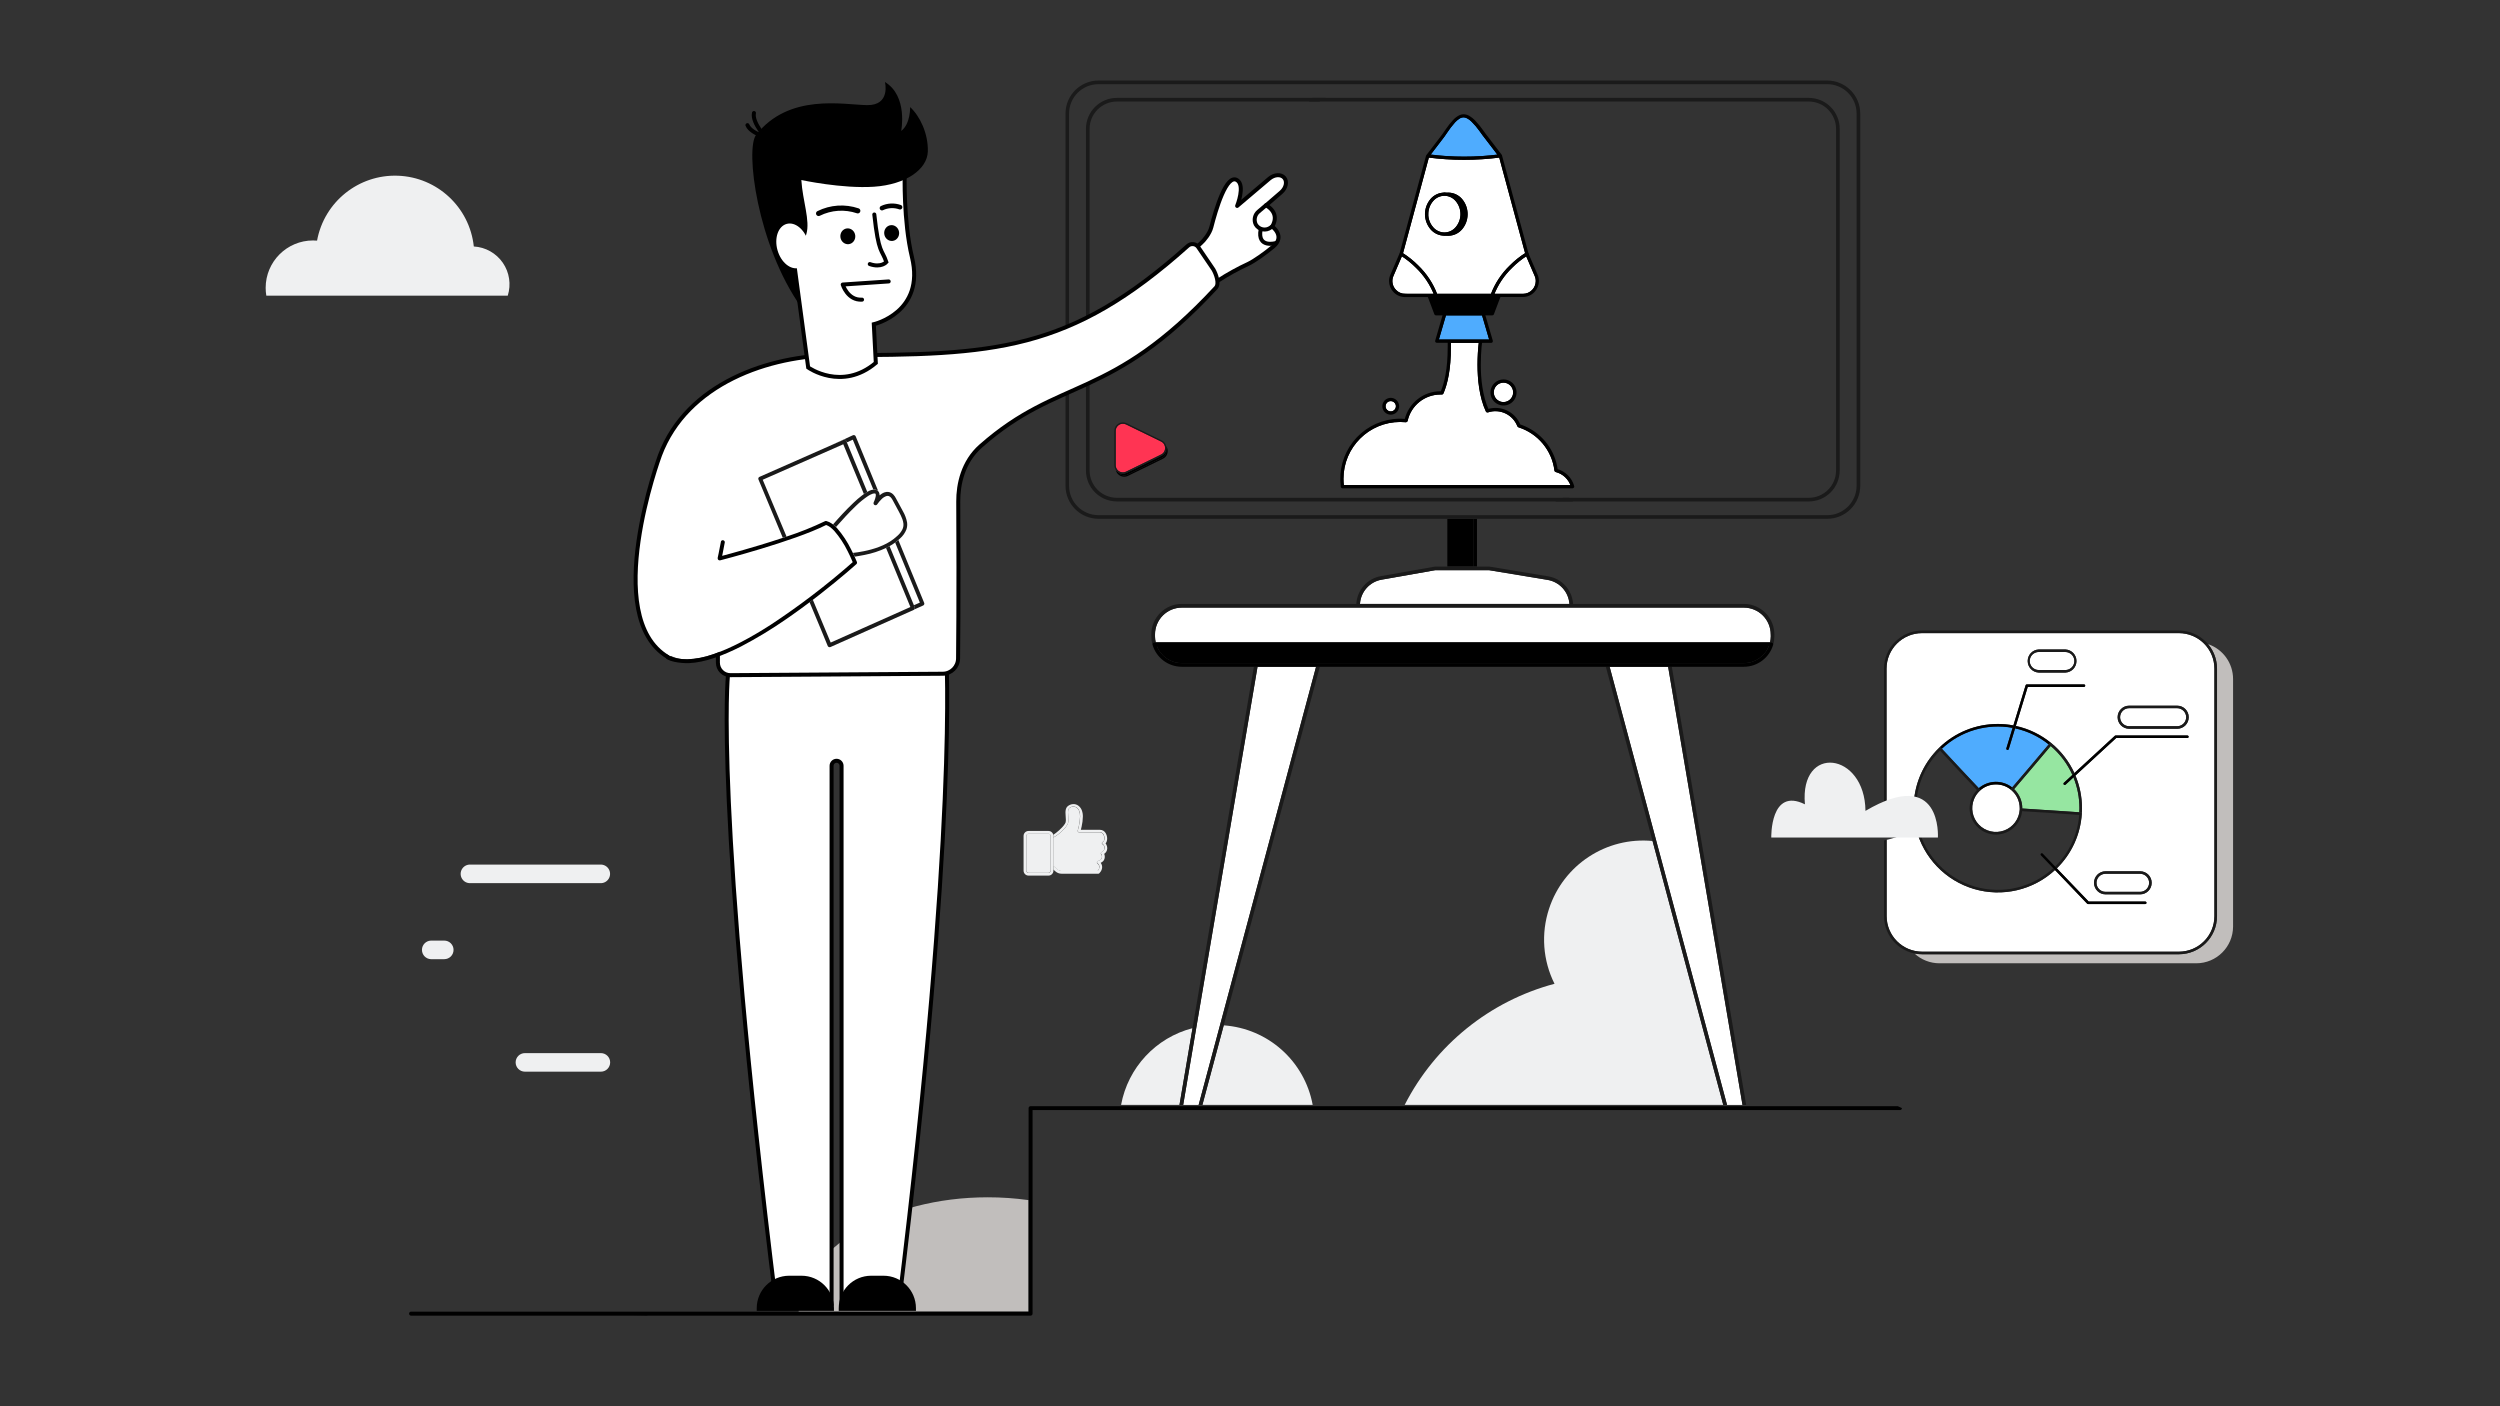 <?xml version="1.0" encoding="UTF-8"?> <svg xmlns="http://www.w3.org/2000/svg" xmlns:xlink="http://www.w3.org/1999/xlink" id="e4CH8AO7jRM1" viewBox="0 0 1920 1080" shape-rendering="geometricPrecision" text-rendering="geometricPrecision" style="background-color:rgb(255,255,255)"><rect x="0" y="0" width="1920" height="1080" fill="#333333" stroke="none"/><style><![CDATA[#e4CH8AO7jRM10_to {animation: e4CH8AO7jRM10_to__to 5000ms linear infinite normal forwards}@keyframes e4CH8AO7jRM10_to__to { 0% {transform: translate(530.765px,306.11px)} 10% {transform: translate(530.765px,306.11px);animation-timing-function: cubic-bezier(0.42,0,0.58,1)} 50% {transform: translate(700.067px,306.11px);animation-timing-function: cubic-bezier(0.42,0,0.58,1)} 90% {transform: translate(530.765px,306.11px)} 100% {transform: translate(530.765px,306.11px)}} #e4CH8AO7jRM40_tr {animation: e4CH8AO7jRM40_tr__tr 5000ms linear infinite normal forwards}@keyframes e4CH8AO7jRM40_tr__tr { 0% {transform: translate(1066.87px,302.565px) rotate(0deg);animation-timing-function: cubic-bezier(0.42,0,0.58,1)} 2% {transform: translate(1066.87px,302.565px) rotate(-3.705deg);animation-timing-function: cubic-bezier(0.42,0,0.58,1)} 6% {transform: translate(1066.87px,302.565px) rotate(1.455deg);animation-timing-function: cubic-bezier(0.42,0,0.58,1)} 10% {transform: translate(1066.87px,302.565px) rotate(3.917deg);animation-timing-function: cubic-bezier(0.42,0,0.58,1)} 14% {transform: translate(1066.87px,302.565px) rotate(-3.322deg)} 60% {transform: translate(1066.87px,302.565px) rotate(0deg);animation-timing-function: cubic-bezier(0.42,0,0.58,1)} 62% {transform: translate(1066.87px,302.565px) rotate(-3.705deg);animation-timing-function: cubic-bezier(0.42,0,0.58,1)} 66% {transform: translate(1066.87px,302.565px) rotate(1.455deg);animation-timing-function: cubic-bezier(0.42,0,0.58,1)} 70% {transform: translate(1066.87px,302.565px) rotate(3.917deg);animation-timing-function: cubic-bezier(0.42,0,0.58,1)} 74% {transform: translate(1066.87px,302.565px) rotate(-3.322deg)} 78% {transform: translate(1066.87px,302.565px) rotate(0deg)} 100% {transform: translate(1066.87px,302.565px) rotate(0deg)}} #e4CH8AO7jRM85_ts {animation: e4CH8AO7jRM85_ts__ts 5000ms linear infinite normal forwards}@keyframes e4CH8AO7jRM85_ts__ts { 0% {transform: translate(759.969px,306.593px) rotate(-7deg) scale(1,1)} 2% {transform: translate(759.969px,306.593px) rotate(-7deg) scale(1,0.077)} 4% {transform: translate(759.969px,306.593px) rotate(-7deg) scale(1,1)} 38% {transform: translate(759.969px,306.593px) rotate(-7deg) scale(1,1)} 40% {transform: translate(759.969px,306.593px) rotate(-7deg) scale(1,0.071)} 42% {transform: translate(759.969px,306.593px) rotate(-7deg) scale(1,1)} 42.2% {transform: translate(759.969px,306.593px) rotate(-7deg) scale(1,1)} 76% {transform: translate(759.969px,306.593px) rotate(-7deg) scale(1,1)} 78% {transform: translate(759.969px,306.593px) rotate(-7deg) scale(1,0.071)} 80% {transform: translate(759.969px,306.593px) rotate(-7deg) scale(1,1)} 80.2% {transform: translate(759.969px,306.593px) rotate(-7deg) scale(1,1)} 100% {transform: translate(759.969px,306.593px) rotate(-7deg) scale(1,1)}} #e4CH8AO7jRM86_ts {animation: e4CH8AO7jRM86_ts__ts 5000ms linear infinite normal forwards}@keyframes e4CH8AO7jRM86_ts__ts { 0% {transform: translate(781.824px,304.8px) rotate(-7deg) scale(1,1)} 2% {transform: translate(781.824px,304.8px) rotate(-7deg) scale(1,0.071)} 4.2% {transform: translate(781.824px,304.8px) rotate(-7deg) scale(1,1)} 38% {transform: translate(781.824px,304.8px) rotate(-7deg) scale(1,1)} 40% {transform: translate(781.824px,304.8px) rotate(-7deg) scale(1,0.071)} 42% {transform: translate(781.824px,304.8px) rotate(-7deg) scale(1,1)} 42.2% {transform: translate(781.824px,304.8px) rotate(-7deg) scale(1,1)} 76% {transform: translate(781.824px,304.8px) rotate(-7deg) scale(1,1)} 78% {transform: translate(781.824px,304.8px) rotate(-7deg) scale(1,0.071)} 80% {transform: translate(781.824px,304.8px) rotate(-7deg) scale(1,1)} 80.2% {transform: translate(781.824px,304.8px) rotate(-7deg) scale(1,1)} 100% {transform: translate(781.824px,304.8px) rotate(-7deg) scale(1,1)}} #e4CH8AO7jRM90_to {animation: e4CH8AO7jRM90_to__to 5000ms linear infinite normal forwards}@keyframes e4CH8AO7jRM90_to__to { 0% {transform: translate(755.19px,293.71px)} 20% {transform: translate(755.19px,293.71px)} 24% {transform: translate(755.19px,289.325px)} 80% {transform: translate(755.19px,289.325px)} 84% {transform: translate(755.19px,293.71px)} 100% {transform: translate(755.19px,293.71px)}} #e4CH8AO7jRM94_tr {animation: e4CH8AO7jRM94_tr__tr 5000ms linear infinite normal forwards}@keyframes e4CH8AO7jRM94_tr__tr { 0% {transform: translate(670.44px,514.74px) rotate(0deg);animation-timing-function: cubic-bezier(0.42,0,0.58,1)} 10% {transform: translate(670.44px,514.74px) rotate(5.829deg);animation-timing-function: cubic-bezier(0.42,0,0.58,1)} 20% {transform: translate(670.44px,514.74px) rotate(0deg)} 60% {transform: translate(670.44px,514.74px) rotate(0deg)} 70% {transform: translate(670.44px,514.74px) rotate(-5.242deg)} 80% {transform: translate(670.44px,514.74px) rotate(0deg)} 100% {transform: translate(670.44px,514.74px) rotate(0deg)}} #e4CH8AO7jRM133_to {animation: e4CH8AO7jRM133_to__to 5000ms linear infinite normal forwards}@keyframes e4CH8AO7jRM133_to__to { 0% {transform: translate(1261.426px,587.223px)} 28% {transform: translate(1261.426px,587.223px);animation-timing-function: cubic-bezier(0.42,0,0.58,1)} 50% {transform: translate(1289.991px,587.223px);animation-timing-function: cubic-bezier(0.42,0,0.58,1)} 72% {transform: translate(1261.426px,587.223px)} 100% {transform: translate(1261.426px,587.223px)}}]]></style><g id="e4CH8AO7jRM2" transform="matrix(1.542 0 0 1.542 -520.775 -291.022)"><path id="e4CH8AO7jRM3" d="M594.9,763.67C593.97,757.33,593,750.3,592,742.73C588,712.35,583.56,673.19,579.42,634.47L578.85,629.12C571.27,680.19,561.66,729.35,555,761.4Q559.95,761.12,565,761.11C575.022,761.1,585.026,761.956,594.9,763.67Z" fill="none" stroke="none" stroke-width="1"></path><path id="e4CH8AO7jRM4" d="M735.47,842L850,842L850,786.45C843.274,785.516,836.491,785.048,829.7,785.05C779.36,785.05,738.23,810.24,735.47,842Z" fill="rgb(193,190,188)" stroke="none" stroke-width="1"></path><path id="e4CH8AO7jRM5" d="M659.83,844.08C660.016,844.084,660.2,844.035,660.36,843.94L653,843.94Z" fill="rgb(0,0,0)" stroke="none" stroke-width="1"></path><path id="e4CH8AO7jRM6" d="M1282.94,739.67L851,739.67C850.743,739.671,850.495,739.771,850.31,739.95C850.128,740.134,850.024,740.381,850.02,740.64L850.02,842L542.46,842C541.908,842,541.46,842.448,541.46,843C541.46,843.552,541.908,844,542.46,844L851,844C851.552,844,852,843.552,852,843L852,741.62L1284,741.62C1284.552,741.62,1285,741.172,1285,740.62" fill="rgb(0,0,0)" stroke="none" stroke-width="1"></path><path id="e4CH8AO7jRM7" d="M572,628.59L636.73,628.59C638.434,628.669,640.043,627.805,640.918,626.342C641.794,624.878,641.794,623.052,640.918,621.588C640.043,620.125,638.434,619.261,636.73,619.34L572,619.34C570.296,619.261,568.687,620.125,567.812,621.588C566.936,623.052,566.936,624.878,567.812,626.342C568.687,627.805,570.296,628.669,572,628.59Z" fill="rgb(239,240,241)" stroke="none" stroke-width="1"></path><path id="e4CH8AO7jRM8" d="M599.16,713.24C596.608,713.24,594.54,715.308,594.54,717.86C594.54,720.412,596.608,722.48,599.16,722.48L637,722.48C639.552,722.48,641.62,720.412,641.62,717.86C641.62,715.308,639.552,713.24,637,713.24Z" fill="rgb(239,240,241)" stroke="none" stroke-width="1"></path><path id="e4CH8AO7jRM9" d="M563.62,661.83C563.623,660.603,563.137,659.425,562.27,658.557C561.404,657.688,560.227,657.2,559,657.2L552.3,657.2C549.829,657.315,547.885,659.352,547.885,661.825C547.885,664.298,549.829,666.335,552.3,666.45L559,666.45C560.225,666.45,561.4,665.963,562.267,665.097C563.133,664.23,563.62,663.055,563.62,661.83Z" fill="rgb(239,240,241)" stroke="none" stroke-width="1"></path><g id="e4CH8AO7jRM10_to" transform="translate(530.765,306.11)"><path id="e4CH8AO7jRM10" d="M590.61,336C592.367,330.451,591.462,324.401,588.158,319.609C584.854,314.817,579.521,311.821,573.71,311.49C571.623,291.989,555.533,276.979,535.934,276.248C516.336,275.518,499.173,289.289,495.64,308.58C494.99,308.53,494.34,308.49,493.64,308.49C480.608,308.496,470.046,319.058,470.04,332.09C470.043,333.4,470.153,334.708,470.37,336Z" transform="translate(-530.765,-306.11)" fill="rgb(239,240,241)" stroke="none" stroke-width="1"></path></g><path id="e4CH8AO7jRM11" d="M1112,678.71C1104.008,662.673,1105.344,643.563,1115.49,628.795C1125.635,614.026,1142.994,605.923,1160.83,607.63L1137.56,520.82L995.07,520.82L947.21,699.41C969.275,700.966,987.494,717.248,991.51,739L1037.35,739C1052.558,709.227,1079.693,687.311,1112,678.71Z" fill="none" stroke="none" stroke-width="1"></path><path id="e4CH8AO7jRM12" d="M947.21,699.41L936.59,739L991.51,739C987.494,717.248,969.275,700.966,947.21,699.41Z" fill="rgb(239,240,241)" stroke="none" stroke-width="1"></path><path id="e4CH8AO7jRM13" d="M931.66,700.82C913.39,705.552,899.518,720.442,896.09,739L925.17,739Z" fill="rgb(239,240,241)" stroke="none" stroke-width="1"></path><path id="e4CH8AO7jRM14" d="M1109.23,641.36C1105.17,653.682,1106.151,667.11,1111.96,678.71C1079.668,687.322,1052.549,709.236,1037.35,739L1196,739L1160.79,607.59C1137.819,605.396,1116.398,619.426,1109.23,641.36Z" fill="rgb(239,240,241)" stroke="none" stroke-width="1"></path><g id="e4CH8AO7jRM15"><rect id="e4CH8AO7jRM16" width="11.12" height="23.78" rx="0" ry="0" transform="matrix(1 0 0 1 1060.4 447.12)" fill="rgb(0,0,0)" stroke="none" stroke-width="1"></rect><rect id="e4CH8AO7jRM17" width="1.82" height="23.78" rx="0" ry="0" transform="matrix(1 0 0 1 1058.58 447.12)" fill="rgb(0,0,0)" stroke="none" stroke-width="1"></rect><rect id="e4CH8AO7jRM18" width="1.82" height="23.78" rx="0" ry="0" transform="matrix(1 0 0 1 1071.52 447.12)" fill="rgb(0,0,0)" stroke="none" stroke-width="1"></rect><path id="e4CH8AO7jRM19" d="M1108.49,477.54L1079.38,472.72L1052.55,472.72L1025.83,477.44C1019.879,478.49,1015.427,483.488,1015.07,489.52L1119.39,489.52C1118.967,483.485,1114.458,478.53,1108.49,477.54Z" fill="rgb(255,255,255)" stroke="none" stroke-width="1"></path><path id="e4CH8AO7jRM20" d="M1015.07,489.52C1015.427,483.488,1019.879,478.49,1025.83,477.44L1052.55,472.72L1079.38,472.72L1108.49,477.54C1114.465,478.531,1118.976,483.498,1119.39,489.54L1121.21,489.54C1120.789,482.615,1115.635,476.9,1108.79,475.77L1079.6,470.94L1052.31,470.94L1025.52,475.66C1018.697,476.866,1013.61,482.621,1013.25,489.54L1015.07,489.54Z" fill="rgb(26,26,26)" stroke="none" stroke-width="1"></path><polygon id="e4CH8AO7jRM21" points="1168.54,520.82 1139.41,520.82 1197.89,739.04 1205.58,739.04 1168.54,520.82" fill="rgb(255,255,255)" stroke="none" stroke-width="1"></polygon><polygon id="e4CH8AO7jRM22" points="1139.41,520.82 1137.52,520.82 1160.79,607.63 1196,739.04 1197.89,739.04 1139.41,520.82" fill="rgb(26,26,26)" stroke="none" stroke-width="1"></polygon><polygon id="e4CH8AO7jRM23" points="1168.54,520.82 1205.58,739.04 1207.42,739.04 1186.92,618.22 1170.39,520.82 1168.54,520.82" fill="rgb(26,26,26)" stroke="none" stroke-width="1"></polygon><polygon id="e4CH8AO7jRM24" points="993.19,520.82 964.05,520.82 927.02,739.04 934.71,739.04 993.19,520.82" fill="rgb(255,255,255)" stroke="none" stroke-width="1"></polygon><polygon id="e4CH8AO7jRM25" points="995.07,520.82 993.19,520.82 934.71,739.04 936.59,739.04 947.21,699.41 995.07,520.82" fill="rgb(26,26,26)" stroke="none" stroke-width="1"></polygon><polygon id="e4CH8AO7jRM26" points="927.02,739.04 964.05,520.82 962.21,520.82 931.66,700.83 925.17,739.04 927.02,739.04" fill="rgb(26,26,26)" stroke="none" stroke-width="1"></polygon><path id="e4CH8AO7jRM27" d="M1219.64,504.72C1219.64,501.171,1218.23,497.768,1215.721,495.259C1213.212,492.75,1209.809,491.34,1206.26,491.34L926.34,491.34C918.966,491.362,913,497.346,913,504.72L913,505.62C913.006,506.63,913.123,507.636,913.35,508.62L1219.35,508.62C1219.585,507.637,1219.706,506.631,1219.71,505.62Z" fill="rgb(255,255,255)" stroke="none" stroke-width="1"></path><path id="e4CH8AO7jRM28" d="M911.88,509C912.055,508.774,912.324,508.641,912.61,508.64L913.31,508.64C913.083,507.656,912.966,506.65,912.96,505.64L912.96,504.74C912.96,497.35,918.95,491.36,926.34,491.36L1206.26,491.36C1209.809,491.36,1213.212,492.77,1215.721,495.279C1218.23,497.788,1219.64,501.191,1219.64,504.74L1219.64,505.64C1219.636,506.651,1219.515,507.657,1219.28,508.64L1219.99,508.64C1220.276,508.641,1220.545,508.774,1220.72,509C1220.881,509.233,1220.936,509.524,1220.87,509.8C1221.26,508.438,1221.459,507.027,1221.46,505.61L1221.46,504.71C1221.454,496.318,1214.652,489.516,1206.26,489.51L926.34,489.51C917.948,489.516,911.146,496.318,911.14,504.71L911.14,505.61C911.141,507.027,911.34,508.438,911.73,509.8L911.73,509.8C911.653,509.525,911.708,509.229,911.88,509Z" fill="rgb(26,26,26)" stroke="none" stroke-width="1"></path><path id="e4CH8AO7jRM29" d="M926.34,519L1206.26,519C1211.774,518.996,1216.721,515.609,1218.72,510.47L913.88,510.47C915.876,515.611,920.825,518.999,926.34,519Z" fill="rgb(0,0,0)" stroke="none" stroke-width="1"></path><path id="e4CH8AO7jRM30" d="M964.05,520.82L1206.26,520.82C1213.036,520.814,1218.991,516.33,1220.87,509.82L1220.87,509.82C1220.936,509.544,1220.881,509.253,1220.72,509.02C1220.545,508.794,1220.276,508.661,1219.99,508.66L912.61,508.66C912.324,508.658,912.053,508.792,911.88,509.02C911.707,509.248,911.651,509.545,911.73,509.82L911.73,509.82C913.606,516.332,919.563,520.817,926.34,520.82L964.05,520.82ZM1218.72,510.47C1216.721,515.609,1211.774,518.996,1206.26,519L926.34,519C920.825,518.999,915.876,515.611,913.88,510.47Z" fill="rgb(0,0,0)" stroke="none" stroke-width="1"></path><path id="e4CH8AO7jRM31" d="M1060.4,447.12L1247.79,447.12C1252.149,447.123,1256.331,445.393,1259.414,442.311C1262.498,439.23,1264.23,435.049,1264.23,430.69L1264.23,245.27C1264.224,236.194,1256.866,228.84,1247.79,228.84L992.65,228.84C992.764,229.441,992.84,230.049,992.88,230.66L1247.79,230.66C1251.667,230.657,1255.385,232.195,1258.127,234.936C1260.869,237.676,1262.41,241.393,1262.41,245.27L1262.41,430.69C1262.404,438.762,1255.862,445.304,1247.79,445.31L884.79,445.31C876.722,445.299,870.186,438.758,870.18,430.69L870.18,245.27C870.18,241.395,871.719,237.679,874.459,234.939C877.199,232.199,880.915,230.66,884.79,230.66L1018,230.66C1019,230.47,1019.92,230.31,1020.84,230.18C1022.66,229.91,1024.35,229.72,1025.84,229.58L1025.84,228.84L884.84,228.84C875.768,228.846,868.416,236.198,868.41,245.27L868.41,430.69C868.41,439.764,875.766,447.12,884.84,447.12L1060.44,447.12Z" fill="rgb(26,26,26)" stroke="none" stroke-width="1"></path><path id="e4CH8AO7jRM32" d="M1120.17,437.59C1119.915,437.595,1119.671,437.489,1119.5,437.3C1119.342,437.125,1119.256,436.896,1119.26,436.66L894,436.66C890.396,436.66,886.939,435.228,884.39,432.68C881.842,430.131,880.41,426.674,880.41,423.07L880.41,252.89C880.41,249.286,881.842,245.829,884.39,243.28C886.939,240.732,890.396,239.3,894,239.3L994.83,239.3C995.96,238.64,997.07,238.04,998.14,237.48L894,237.48C885.489,237.48,878.59,244.379,878.59,252.89L878.59,423.07C878.59,431.581,885.489,438.48,894,438.48L1121.21,438.48" fill="rgb(26,26,26)" stroke="none" stroke-width="1"></path><path id="e4CH8AO7jRM33" d="M1248.18,243.28C1250.74,245.823,1252.179,249.282,1252.18,252.89L1252.18,423.07C1252.18,430.576,1246.096,436.66,1238.59,436.66L1116.05,436.66C1116.06,436.887,1115.981,437.11,1115.83,437.28C1115.66,437.478,1115.411,437.591,1115.15,437.59L1113.15,437.59L1113.15,437.77C1113.059,438.192,1112.681,438.49,1112.25,438.48L1238.59,438.48C1242.677,438.48,1246.597,436.856,1249.487,433.967C1252.376,431.077,1254,427.157,1254,423.07L1254,252.89C1254,248.803,1252.376,244.883,1249.487,241.993C1246.597,239.104,1242.677,237.48,1238.59,237.48L991.37,237.48C991.22,237.68,991.07,237.88,990.91,238.07C990.533,238.512,990.122,238.923,989.68,239.3L1238.57,239.3C1242.176,239.293,1245.635,240.726,1248.18,243.28Z" fill="rgb(26,26,26)" stroke="none" stroke-width="1"></path><path id="e4CH8AO7jRM34" d="M1065.21,359L1059.85,359C1059.85,359.93,1059.85,360.84,1059.85,361.72C1059.85,372.81,1058.12,379.98,1056.14,384.56C1056.088,384.673,1055.974,384.743,1055.85,384.74L1055.12,384.74C1047.017,384.743,1040.011,390.392,1038.29,398.31C1038.256,398.461,1038.115,398.564,1037.96,398.55C1037.02,398.46,1036.07,398.41,1035.11,398.41C1019.219,398.41,1006.336,411.289,1006.33,427.18C1006.329,428.407,1006.409,429.633,1006.57,430.85L1120.57,430.85C1119.416,427.141,1116.416,424.3,1112.65,423.35C1112.524,423.322,1112.428,423.218,1112.41,423.09C1111.15,412.807,1104,404.207,1094.12,401.09C1094.027,401.061,1093.953,400.991,1093.92,400.9C1091.584,394.772,1084.824,391.585,1078.61,393.68C1078.461,393.731,1078.298,393.662,1078.23,393.52C1074.91,386.39,1074.09,377.52,1074.09,370.33C1074.091,366.54,1074.315,362.754,1074.76,358.99L1065.17,358.99Z" fill="rgb(255,255,255)" stroke="rgb(0,0,0)" stroke-width="1" stroke-miterlimit="10"></path><path id="e4CH8AO7jRM35" d="M1121.26,431.31C1121.319,431.233,1121.341,431.134,1121.32,431.04C1121.32,430.96,1121.32,430.89,1121.25,430.81C1120.098,426.883,1116.989,423.835,1113.04,422.76C1113.035,422.703,1113.035,422.647,1113.04,422.59C1111.776,413.435,1105.928,405.558,1097.53,401.7L1097.13,401.52C1096.275,401.141,1095.4,400.807,1094.51,400.52C1092.051,394.253,1085.161,390.959,1078.74,392.98C1075.58,386.03,1074.74,377.32,1074.74,370.3C1074.74,366.74,1074.95,363.62,1075.15,361.39C1075.25,360.39,1075.34,359.56,1075.41,358.96L1074.79,358.96C1074.345,362.724,1074.121,366.51,1074.12,370.3C1074.12,377.45,1074.94,386.36,1078.26,393.49C1078.328,393.632,1078.491,393.701,1078.64,393.65C1084.854,391.555,1091.614,394.742,1093.95,400.87C1093.983,400.961,1094.057,401.031,1094.15,401.06C1104.03,404.177,1111.18,412.777,1112.44,423.06C1112.458,423.188,1112.554,423.292,1112.68,423.32C1116.446,424.27,1119.446,427.111,1120.6,430.82L1006.6,430.82C1006.439,429.603,1006.359,428.377,1006.36,427.15C1006.366,411.259,1019.249,398.38,1035.14,398.38C1036.14,398.38,1037.05,398.43,1037.99,398.52C1038.145,398.534,1038.286,398.431,1038.32,398.28C1040.041,390.362,1047.047,384.713,1055.15,384.71L1055.88,384.71C1056.004,384.713,1056.118,384.643,1056.17,384.53C1058.17,379.95,1059.88,372.78,1059.88,361.69C1059.88,360.81,1059.88,359.9,1059.88,358.97L1059.26,358.97C1059.26,359.9,1059.26,360.81,1059.26,361.69C1059.26,372.56,1057.59,379.6,1055.69,384.09L1055.15,384.09C1046.859,384.092,1039.662,389.806,1037.78,397.88Q1036.48,397.76,1035.14,397.76C1033.984,397.761,1032.829,397.828,1031.68,397.96C1023.908,398.887,1016.826,402.876,1012.006,409.042C1007.185,415.209,1005.023,423.044,1006,430.81C1006,430.93,1006,431.05,1006,431.16C1006.024,431.313,1006.155,431.427,1006.31,431.43L1121,431.43C1121.101,431.437,1121.199,431.391,1121.26,431.31Z" fill="rgb(26,26,26)" stroke="rgb(0,0,0)" stroke-width="1" stroke-miterlimit="10"></path><path id="e4CH8AO7jRM36" d="M1090.28,380.38C1088.48,378.576,1085.656,378.295,1083.536,379.71C1081.417,381.124,1080.591,383.839,1081.566,386.194C1082.54,388.548,1085.042,389.886,1087.542,389.389C1090.041,388.892,1091.841,386.698,1091.84,384.15C1091.838,382.737,1091.278,381.381,1090.28,380.38Z" fill="rgb(255,255,255)" stroke="rgb(0,0,0)" stroke-width="1" stroke-miterlimit="10"></path><path id="e4CH8AO7jRM37" d="M1080.56,384.15C1080.54,386.581,1081.989,388.784,1084.229,389.729C1086.469,390.673,1089.058,390.172,1090.785,388.46C1092.511,386.748,1093.034,384.164,1092.108,381.916C1091.182,379.667,1088.991,378.2,1086.56,378.2C1083.266,378.2,1080.587,380.856,1080.56,384.15ZM1086.56,389.48C1084.017,389.479,1081.829,387.682,1081.334,385.188C1080.839,382.694,1082.175,380.197,1084.524,379.225C1086.874,378.253,1089.583,379.076,1090.995,381.19C1092.407,383.305,1092.129,386.123,1090.33,387.92C1089.316,388.93,1087.941,389.492,1086.51,389.48Z" fill="rgb(26,26,26)" stroke="rgb(0,0,0)" stroke-width="1" stroke-miterlimit="10"></path><path id="e4CH8AO7jRM38" d="M1028.22,393.24C1029.098,394.117,1030.418,394.38,1031.565,393.905C1032.711,393.43,1033.459,392.311,1033.46,391.07C1033.46,389.374,1032.086,388,1030.39,388C1028.694,388,1027.32,389.374,1027.32,391.07C1027.313,391.886,1027.637,392.669,1028.22,393.24Z" fill="rgb(255,255,255)" stroke="rgb(0,0,0)" stroke-width="1" stroke-miterlimit="10"></path><path id="e4CH8AO7jRM39" d="M1029.05,394.51C1030.558,395.098,1032.272,394.634,1033.279,393.368C1034.285,392.101,1034.35,390.326,1033.437,388.99C1032.524,387.654,1030.848,387.069,1029.302,387.546C1027.756,388.023,1026.701,389.452,1026.7,391.07C1026.701,391.468,1026.765,391.862,1026.89,392.24C1027.236,393.281,1028.028,394.113,1029.05,394.51ZM1030.39,388C1032.086,388,1033.46,389.374,1033.46,391.07C1033.46,392.766,1032.086,394.14,1030.39,394.14C1028.694,394.14,1027.32,392.766,1027.32,391.07C1027.32,389.374,1028.694,388,1030.39,388Z" fill="rgb(26,26,26)" stroke="rgb(0,0,0)" stroke-width="1" stroke-miterlimit="10"></path><g id="e4CH8AO7jRM40_tr" transform="translate(1066.87,302.565) rotate(0)"><g id="e4CH8AO7jRM40" transform="translate(-1066.87,-302.565)"><polygon id="e4CH8AO7jRM41" points="1053.72,358.35 1065.21,358.35 1068.6,358.35 1080.1,358.35 1076.28,345.31 1057.53,345.31 1053.72,358.35" fill="rgb(79,172,254)" stroke="rgb(0,0,0)" stroke-width="1" stroke-miterlimit="10"></polygon><path id="e4CH8AO7jRM42" d="M1059.85,359L1080.51,359C1080.609,358.999,1080.702,358.951,1080.76,358.87C1080.799,358.784,1080.799,358.686,1080.76,358.6L1076.88,345.34L1076.23,345.34L1080.05,358.34L1053.67,358.34L1057.48,345.34L1056.83,345.34L1053,358.57C1052.966,358.657,1052.966,358.753,1053,358.84C1053.06,358.919,1053.151,358.966,1053.25,358.97L1059.8,358.97Z" fill="rgb(26,26,26)" stroke="rgb(0,0,0)" stroke-width="1" stroke-miterlimit="10"></path><polygon id="e4CH8AO7jRM43" points="1069.09,336.18 1064.73,336.18 1052.93,336.18 1049.85,336.18 1053.05,344.69 1080.76,344.69 1083.96,336.18 1080.88,336.18 1069.09,336.18" fill="rgb(0,0,0)" stroke="rgb(0,0,0)" stroke-width="1" stroke-miterlimit="10"></polygon><path id="e4CH8AO7jRM44" d="M1057.53,345.31L1081,345.31C1081.13,345.313,1081.247,345.232,1081.29,345.11L1084.66,336.18L1084,336.18L1080.8,344.69L1053.09,344.69L1049.89,336.18L1049.23,336.18L1052.59,345.11C1052.633,345.232,1052.75,345.313,1052.88,345.31L1057.57,345.31Z" fill="rgb(0,0,0)" stroke="rgb(0,0,0)" stroke-width="1" stroke-miterlimit="10"></path><path id="e4CH8AO7jRM45" d="M1064.73,335.56L1080.66,335.56C1082.694,330.177,1085.897,325.313,1090.04,321.32C1092.406,318.938,1095.036,316.834,1097.88,315.05L1084.8,266.69C1072.92,268.237,1060.89,268.237,1049.01,266.69L1035.94,315.05C1038.779,316.837,1041.406,318.94,1043.77,321.32C1047.913,325.313,1051.116,330.177,1053.15,335.56ZM1057.1,305.64C1054.612,305.618,1052.254,304.525,1050.63,302.64C1047.084,298.469,1047.084,292.341,1050.63,288.17C1052.254,286.285,1054.612,285.192,1057.1,285.17C1057.434,285.168,1057.768,285.188,1058.1,285.23C1058.432,285.188,1058.766,285.168,1059.1,285.17C1061.585,285.191,1063.941,286.284,1065.56,288.17C1069.106,292.341,1069.106,298.469,1065.56,302.64C1063.941,304.526,1061.585,305.619,1059.1,305.64C1058.77,305.64,1058.45,305.64,1058.1,305.59C1057.75,305.54,1057.43,305.64,1057.1,305.64Z" fill="rgb(255,255,255)" stroke="rgb(0,0,0)" stroke-width="1" stroke-miterlimit="10"></path><path id="e4CH8AO7jRM46" d="M1035.48,314.89C1035.563,314.856,1035.657,314.856,1035.74,314.89L1035.94,315.02L1049,266.69L1048.73,266.69C1048.622,266.673,1048.531,266.601,1048.49,266.5C1048.465,266.425,1048.465,266.345,1048.49,266.27L1048.49,266.27L1035.28,315.08L1035.28,315.08C1035.318,314.992,1035.39,314.923,1035.48,314.89Z" fill="rgb(26,26,26)" stroke="rgb(0,0,0)" stroke-width="1" stroke-miterlimit="10"></path><path id="e4CH8AO7jRM47" d="M1048.5,266.22C1048.497,266.2,1048.497,266.18,1048.5,266.16C1048.497,266.18,1048.497,266.2,1048.5,266.22Z" fill="rgb(26,26,26)" stroke="rgb(0,0,0)" stroke-width="1" stroke-miterlimit="10"></path><path id="e4CH8AO7jRM48" d="M1085.31,266.47C1085.269,266.571,1085.178,266.643,1085.07,266.66L1084.8,266.66L1097.88,315.02L1098.07,314.89C1098.153,314.856,1098.247,314.856,1098.33,314.89C1098.412,314.921,1098.48,314.981,1098.52,315.06L1098.52,315.06L1085.32,266.25C1085.34,266.323,1085.336,266.4,1085.31,266.47Z" fill="rgb(26,26,26)" stroke="rgb(0,0,0)" stroke-width="1" stroke-miterlimit="10"></path><path id="e4CH8AO7jRM49" d="M1085.27,266.16C1085.273,266.18,1085.273,266.2,1085.27,266.22C1085.273,266.2,1085.273,266.18,1085.27,266.16Z" fill="rgb(26,26,26)" stroke="rgb(0,0,0)" stroke-width="1" stroke-miterlimit="10"></path><path id="e4CH8AO7jRM50" d="M1064.73,336.18L1080.87,336.18C1080.771,336.176,1080.68,336.129,1080.62,336.05C1080.575,335.962,1080.575,335.858,1080.62,335.77C1080.642,335.698,1080.669,335.628,1080.7,335.56L1053.19,335.56C1053.221,335.628,1053.248,335.698,1053.27,335.77C1053.309,335.859,1053.309,335.961,1053.27,336.05C1053.21,336.129,1053.119,336.176,1053.02,336.18Z" fill="rgb(26,26,26)" stroke="rgb(0,0,0)" stroke-width="1" stroke-miterlimit="10"></path><path id="e4CH8AO7jRM51" d="M1102.42,325.71L1102.42,325.71L1098.09,315.65C1095.331,317.397,1092.778,319.45,1090.48,321.77C1086.458,325.65,1083.329,330.359,1081.31,335.57L1096.24,335.57C1098.099,335.582,1099.881,334.83,1101.17,333.49C1102.409,332.206,1103.104,330.494,1103.11,328.71C1103.113,327.67,1102.877,326.644,1102.42,325.71Z" fill="rgb(255,255,255)" stroke="rgb(0,0,0)" stroke-width="1" stroke-miterlimit="10"></path><path id="e4CH8AO7jRM52" d="M1098.33,314.89C1098.247,314.856,1098.153,314.856,1098.07,314.89L1097.88,315.02C1095.036,316.804,1092.406,318.908,1090.04,321.29C1085.897,325.283,1082.694,330.147,1080.66,335.53C1080.629,335.598,1080.602,335.668,1080.58,335.74C1080.535,335.828,1080.535,335.932,1080.58,336.02C1080.64,336.099,1080.731,336.146,1080.83,336.15L1096.2,336.15C1098.225,336.16,1100.166,335.34,1101.57,333.88C1102.922,332.482,1103.682,330.615,1103.69,328.67C1103.691,327.548,1103.438,326.44,1102.95,325.43L1102.95,325.43L1098.49,315.05L1098.49,315.05C1098.456,314.98,1098.4,314.924,1098.33,314.89ZM1096.24,335.56L1081.31,335.56C1083.329,330.349,1086.458,325.64,1090.48,321.76C1092.778,319.44,1095.331,317.387,1098.09,315.64L1102.42,325.7L1102.42,325.7C1102.877,326.634,1103.113,327.66,1103.11,328.7C1103.104,330.484,1102.409,332.196,1101.17,333.48C1099.881,334.82,1098.099,335.572,1096.24,335.56Z" fill="rgb(26,26,26)" stroke="rgb(0,0,0)" stroke-width="1" stroke-miterlimit="10"></path><path id="e4CH8AO7jRM53" d="M1043.33,321.76C1041.032,319.44,1038.479,317.387,1035.72,315.64L1031.4,325.7L1031.4,325.7C1030.135,328.296,1030.64,331.407,1032.66,333.47C1033.944,334.811,1035.724,335.564,1037.58,335.55L1052.51,335.55C1050.487,330.342,1047.354,325.636,1043.33,321.76Z" fill="rgb(255,255,255)" stroke="rgb(0,0,0)" stroke-width="1" stroke-miterlimit="10"></path><path id="e4CH8AO7jRM54" d="M1049.85,336.18L1052.94,336.18C1053.039,336.176,1053.13,336.129,1053.19,336.05C1053.229,335.961,1053.229,335.859,1053.19,335.77C1053.168,335.698,1053.141,335.628,1053.11,335.56C1051.076,330.177,1047.873,325.313,1043.73,321.32C1041.366,318.94,1038.739,316.837,1035.9,315.05L1035.7,314.92C1035.617,314.886,1035.523,314.886,1035.44,314.92C1035.358,314.951,1035.29,315.011,1035.25,315.09L1035.25,315.09L1030.8,325.47L1030.8,325.47C1030.309,326.48,1030.052,327.587,1030.05,328.71C1030.058,330.655,1030.818,332.522,1032.17,333.92C1033.574,335.38,1035.515,336.2,1037.54,336.19L1049.82,336.19ZM1037.57,335.56C1035.714,335.574,1033.934,334.821,1032.65,333.48C1030.63,331.417,1030.125,328.306,1031.39,325.71L1031.39,325.71L1035.71,315.65C1038.469,317.397,1041.022,319.45,1043.32,321.77C1047.342,325.65,1050.471,330.359,1052.49,335.57L1037.56,335.57Z" fill="rgb(26,26,26)" stroke="rgb(0,0,0)" stroke-width="1" stroke-miterlimit="10"></path><path id="e4CH8AO7jRM55" d="M1063.57,288.15C1067.116,292.321,1067.116,298.449,1063.57,302.62C1062.75,303.553,1061.75,304.312,1060.63,304.85C1062.336,304.457,1063.873,303.533,1065.02,302.21C1068.352,298.27,1068.352,292.5,1065.02,288.56C1063.873,287.237,1062.336,286.313,1060.63,285.92C1061.75,286.458,1062.75,287.217,1063.57,288.15Z" fill="rgb(0,0,0)" stroke="rgb(0,0,0)" stroke-width="1" stroke-miterlimit="10"></path><path id="e4CH8AO7jRM56" d="M1065.48,302.62C1069.026,298.449,1069.026,292.321,1065.48,288.15C1063.861,286.264,1061.505,285.171,1059.02,285.15C1058.686,285.148,1058.352,285.168,1058.02,285.21C1060.612,285.689,1063.029,286.853,1065.02,288.58C1068.352,292.52,1068.352,298.29,1065.02,302.23C1063.873,303.553,1062.336,304.477,1060.63,304.87C1059.819,305.253,1058.951,305.503,1058.06,305.61C1058.37,305.61,1058.69,305.66,1059.06,305.66C1061.538,305.618,1063.877,304.51,1065.48,302.62Z" fill="rgb(0,0,0)" stroke="rgb(0,0,0)" stroke-width="1" stroke-miterlimit="10"></path><path id="e4CH8AO7jRM57" d="M1057.1,305C1059.412,304.974,1061.6,303.95,1063.1,302.19C1066.432,298.25,1066.432,292.48,1063.1,288.54C1061.614,286.762,1059.417,285.735,1057.1,285.735C1054.783,285.735,1052.586,286.762,1051.1,288.54C1047.752,292.474,1047.752,298.256,1051.1,302.19C1052.6,303.95,1054.788,304.974,1057.1,305Z" fill="rgb(255,255,255)" stroke="rgb(0,0,0)" stroke-width="1" stroke-miterlimit="10"></path><path id="e4CH8AO7jRM58" d="M1060.63,304.85C1061.75,304.312,1062.75,303.553,1063.57,302.62C1067.116,298.449,1067.116,292.321,1063.57,288.15C1062.75,287.217,1061.75,286.458,1060.63,285.92C1059.818,285.54,1058.95,285.294,1058.06,285.19C1057.728,285.148,1057.394,285.128,1057.06,285.13C1054.572,285.152,1052.214,286.245,1050.59,288.13C1047.044,292.301,1047.044,298.429,1050.59,302.6C1052.214,304.485,1054.572,305.578,1057.06,305.6C1057.39,305.6,1057.7,305.6,1058.06,305.55C1058.949,305.456,1059.816,305.219,1060.63,304.85ZM1048.63,295.39C1048.602,292.883,1049.495,290.453,1051.14,288.56C1052.626,286.782,1054.823,285.755,1057.14,285.755C1059.457,285.755,1061.654,286.782,1063.14,288.56C1066.472,292.5,1066.472,298.27,1063.14,302.21C1061.654,303.988,1059.457,305.015,1057.14,305.015C1054.823,305.015,1052.626,303.988,1051.14,302.21C1049.482,300.326,1048.575,297.899,1048.59,295.39Z" fill="rgb(26,26,26)" stroke="rgb(0,0,0)" stroke-width="1" stroke-miterlimit="10"></path><path id="e4CH8AO7jRM59" d="M1066.91,267.23C1072.778,267.245,1078.641,266.871,1084.46,266.11L1077.91,257.56C1077.52,257.11,1077.08,256.51,1076.58,255.83L1074.96,253.58C1073.795,251.94,1072.49,250.405,1071.06,248.99C1070.243,248.157,1069.28,247.479,1068.22,246.99C1067.717,246.778,1067.176,246.666,1066.63,246.66L1066.57,246.66C1065.753,246.7,1064.964,246.967,1064.29,247.43C1063.45,247.98,1062.684,248.636,1062.01,249.38C1060.523,251.053,1059.162,252.835,1057.94,254.71C1057.16,255.85,1056.48,256.85,1055.94,257.52L1049.4,266.07C1055.205,266.843,1061.054,267.231,1066.91,267.23Z" fill="rgb(79,172,254)" stroke="rgb(0,0,0)" stroke-width="1" stroke-miterlimit="10"></path><path id="e4CH8AO7jRM60" d="M1048.5,266.47C1048.541,266.571,1048.632,266.643,1048.74,266.66L1049.01,266.66C1060.89,268.207,1072.92,268.207,1084.8,266.66L1085.07,266.66C1085.178,266.643,1085.269,266.571,1085.31,266.47C1085.335,266.395,1085.335,266.315,1085.31,266.24L1085.31,266.24C1085.313,266.22,1085.313,266.2,1085.31,266.18L1078.44,257.18L1078.44,257.18C1077.87,256.53,1077.15,255.51,1076.32,254.35C1075.004,252.438,1073.539,250.632,1071.94,248.95C1071.178,248.183,1070.325,247.511,1069.4,246.95C1068.581,246.442,1067.643,246.159,1066.68,246.13L1066.62,246.13C1066.011,246.138,1065.41,246.278,1064.86,246.54C1063.782,247.062,1062.81,247.777,1061.99,248.65C1060.61,250.105,1059.356,251.674,1058.24,253.34L1056.71,255.57C1056.24,256.24,1055.83,256.81,1055.48,257.21L1055.48,257.21L1048.6,266.21C1048.597,266.23,1048.597,266.25,1048.6,266.27L1048.6,266.27C1048.546,266.324,1048.511,266.394,1048.5,266.47ZM1055.9,257.56C1056.48,256.89,1057.16,255.89,1057.9,254.75C1059.122,252.875,1060.483,251.093,1061.97,249.42C1062.644,248.676,1063.41,248.02,1064.25,247.47C1064.924,247.007,1065.713,246.74,1066.53,246.7L1066.59,246.7C1067.136,246.706,1067.677,246.818,1068.18,247.03C1069.24,247.519,1070.203,248.197,1071.02,249.03C1072.45,250.445,1073.755,251.98,1074.92,253.62L1076.54,255.87C1077.04,256.55,1077.48,257.15,1077.87,257.6L1084.42,266.15C1072.768,267.643,1060.972,267.643,1049.32,266.15Z" fill="rgb(26,26,26)" stroke="rgb(0,0,0)" stroke-width="1" stroke-miterlimit="10"></path></g></g><path id="e4CH8AO7jRM61" d="M916.25,415.71L898.89,424.22C897.552,424.88,895.967,424.793,894.71,423.99C894.84,424.168,894.983,424.335,895.14,424.49C896.232,425.552,897.873,425.812,899.24,425.14L916.61,416.63C917.24,416.326,917.765,415.843,918.12,415.24C918.456,414.678,918.633,414.035,918.63,413.38C918.629,413.155,918.609,412.931,918.57,412.71C918.473,413.189,918.298,413.649,918.05,414.07C917.624,414.781,916.998,415.352,916.25,415.71Z" fill="rgb(0,0,0)" stroke="none" stroke-width="1"></path><path id="e4CH8AO7jRM62" d="M918.65,411.87C918.649,412.152,918.622,412.433,918.57,412.71C918.609,412.931,918.629,413.155,918.63,413.38C918.633,414.035,918.456,414.678,918.12,415.24C917.765,415.843,917.24,416.326,916.61,416.63L899.24,425.14C897.873,425.812,896.232,425.552,895.14,424.49C894.983,424.335,894.84,424.168,894.71,423.99C894.463,423.833,894.232,423.652,894.02,423.45C893.815,423.249,893.631,423.027,893.47,422.79C893.642,423.621,894.06,424.38,894.67,424.97C895.968,426.23,897.917,426.538,899.54,425.74L916.9,417.23C917.651,416.871,918.277,416.297,918.7,415.58C919.095,414.914,919.303,414.154,919.3,413.38C919.3,412.606,919.093,411.847,918.7,411.18L918.55,410.95C918.618,411.252,918.652,411.561,918.65,411.87Z" fill="rgb(0,0,0)" stroke="none" stroke-width="1"></path><path id="e4CH8AO7jRM63" d="M894.49,423C895.167,423.643,896.066,424.001,897,424C897.552,423.999,898.097,423.869,898.59,423.62L916,415.11C916.63,414.808,917.158,414.328,917.52,413.73C918.187,412.58,918.187,411.16,917.52,410.01C917.158,409.412,916.63,408.932,916,408.63L898.63,400.12C898.137,399.871,897.592,399.741,897.04,399.74C896.106,399.739,895.207,400.097,894.53,400.74C893.821,401.414,893.423,402.352,893.43,403.33L893.43,420.33C893.39,421.33,893.775,422.3,894.49,423Z" fill="rgb(255,52,83)" stroke="none" stroke-width="1"></path><path id="e4CH8AO7jRM64" d="M894.71,424C895.967,424.803,897.552,424.89,898.89,424.23L916.25,415.72C916.998,415.362,917.624,414.791,918.05,414.08C918.298,413.659,918.473,413.199,918.57,412.72C918.622,412.443,918.649,412.162,918.65,411.88C918.652,411.571,918.618,411.262,918.55,410.96C918.456,410.508,918.287,410.076,918.05,409.68C917.624,408.969,916.998,408.398,916.25,408.04L898.89,399.53C897.267,398.732,895.318,399.04,894.02,400.3C893.184,401.102,892.714,402.212,892.72,403.37L892.72,420.37C892.716,421.231,892.978,422.073,893.47,422.78C893.631,423.017,893.815,423.239,894.02,423.44C894.231,423.649,894.462,423.837,894.71,424ZM893.39,403.37C893.383,402.392,893.781,401.454,894.49,400.78C895.167,400.137,896.066,399.779,897,399.78C897.552,399.781,898.097,399.911,898.59,400.16L916,408.63C916.63,408.932,917.158,409.412,917.52,410.01C918.187,411.16,918.187,412.58,917.52,413.73C917.158,414.328,916.63,414.808,916,415.11L898.63,423.62C898.125,423.875,897.566,424.005,897,424C896.066,424.001,895.167,423.643,894.49,423C893.781,422.326,893.383,421.388,893.39,420.41Z" fill="rgb(26,26,26)" stroke="none" stroke-width="1"></path></g><g id="e4CH8AO7jRM65"><polygon id="e4CH8AO7jRM66" points="886.26,614.25 886.26,614.25 886.26,614.25 886.26,614.25" fill="rgb(239,240,241)" stroke="none" stroke-width="1"></polygon><path id="e4CH8AO7jRM67" d="M864.25,621.71C864.842,622.246,865.612,622.541,866.41,622.54L884.41,622.54C884.536,622.404,884.65,622.257,884.75,622.1C885.054,621.657,885.228,621.137,885.25,620.6C885.251,620.289,885.183,619.981,885.05,619.7C884.848,619.317,884.573,618.977,884.24,618.7C884.055,618.527,883.981,618.264,884.05,618.02C884.113,617.773,884.311,617.583,884.56,617.53C885.187,617.437,885.761,617.126,886.18,616.65C886.439,616.301,886.573,615.875,886.56,615.44C886.56,615.179,886.519,614.919,886.44,614.67C886.398,614.534,886.334,614.405,886.25,614.29L886.25,614.29C886.055,614.144,885.953,613.906,885.982,613.665C886.011,613.423,886.166,613.216,886.39,613.12C886.85,612.938,887.244,612.62,887.52,612.21C887.728,611.881,887.836,611.499,887.83,611.11C887.829,610.706,887.729,610.307,887.54,609.95C887.412,609.685,887.206,609.465,886.95,609.32C886.662,609.221,886.474,608.945,886.485,608.641C886.497,608.337,886.706,608.077,887,608C887.105,607.971,887.198,607.912,887.27,607.83C887.373,607.729,887.457,607.61,887.52,607.48C887.68,607.097,887.758,606.685,887.75,606.27C887.747,605.709,887.631,605.155,887.41,604.64C887.224,604.184,886.903,603.797,886.49,603.53C886.221,603.37,885.913,603.287,885.6,603.29L875.16,603.29C874.943,603.287,874.74,603.183,874.61,603.01C874.478,602.836,874.44,602.607,874.51,602.4L874.51,602.4L874.51,602.28C874.51,602.17,874.59,602.01,874.64,601.8C874.75,601.39,874.9,600.8,875.05,600.13C875.407,598.574,875.605,596.986,875.64,595.39C875.669,594.482,875.53,593.577,875.23,592.72L875.23,592.72C874.971,592.017,874.512,591.406,873.91,590.96C873.446,590.64,872.894,590.469,872.33,590.47C871.55,590.475,870.799,590.767,870.22,591.29L870.22,591.29C870.009,591.5,869.866,591.768,869.81,592.06C869.706,592.492,869.659,592.936,869.67,593.38C869.67,594.51,869.87,595.87,869.87,597.08C869.88,597.554,869.833,598.027,869.73,598.49L869.73,598.49C869.64,598.82,869.505,599.136,869.33,599.43C869.134,599.776,868.917,600.11,868.68,600.43C868.111,601.161,867.489,601.85,866.82,602.49C865.516,603.798,864.043,604.924,862.44,605.84L862.32,605.9L862.32,620L864.2,621.69Z" fill="rgb(239,240,241)" stroke="none" stroke-width="1"></path><polygon id="e4CH8AO7jRM68" points="869.34,590.26 869.34,590.26 869.34,590.26 869.34,590.26" fill="rgb(239,240,241)" stroke="none" stroke-width="1"></polygon><path id="e4CH8AO7jRM69" d="M862.37,605.07L862.37,605.84L862.49,605.78C864.093,604.864,865.566,603.738,866.87,602.43C867.539,601.79,868.161,601.101,868.73,600.37C868.967,600.05,869.184,599.716,869.38,599.37C869.555,599.076,869.69,598.76,869.78,598.43L869.78,598.43C869.883,597.967,869.93,597.494,869.92,597.02C869.92,595.81,869.72,594.45,869.72,593.32C869.709,592.876,869.756,592.432,869.86,592C869.916,591.708,870.059,591.44,870.27,591.23L870.27,591.23C870.849,590.707,871.6,590.415,872.38,590.41C872.944,590.409,873.496,590.58,873.96,590.9C874.562,591.346,875.021,591.957,875.28,592.66L875.28,592.66C875.58,593.517,875.719,594.422,875.69,595.33C875.655,596.926,875.457,598.514,875.1,600.07C874.95,600.75,874.8,601.33,874.69,601.74C874.64,601.95,874.59,602.11,874.56,602.22L874.56,602.34L874.56,602.34C874.49,602.547,874.528,602.776,874.66,602.95C874.79,603.123,874.993,603.227,875.21,603.23L885.69,603.23C886.003,603.227,886.311,603.31,886.58,603.47C886.993,603.737,887.314,604.124,887.5,604.58C887.721,605.095,887.837,605.649,887.84,606.21C887.848,606.625,887.77,607.037,887.61,607.42C887.547,607.55,887.463,607.669,887.36,607.77C887.288,607.852,887.195,607.911,887.09,607.94C886.827,608.031,886.645,608.271,886.628,608.548C886.61,608.826,886.761,609.087,887.01,609.21C887.266,609.355,887.472,609.575,887.6,609.84C887.789,610.197,887.889,610.596,887.89,611C887.896,611.389,887.788,611.771,887.58,612.1C887.304,612.51,886.91,612.828,886.45,613.01C886.226,613.106,886.071,613.313,886.042,613.555C886.013,613.796,886.115,614.034,886.31,614.18L886.31,614.18C886.394,614.295,886.458,614.424,886.5,614.56C886.579,614.809,886.62,615.069,886.62,615.33C886.633,615.765,886.499,616.191,886.24,616.54C885.821,617.016,885.247,617.327,884.62,617.42C884.371,617.473,884.173,617.663,884.11,617.91C884.041,618.154,884.115,618.417,884.3,618.59C884.633,618.867,884.908,619.207,885.11,619.59C885.243,619.871,885.311,620.179,885.31,620.49C885.288,621.027,885.114,621.547,884.81,621.99C884.71,622.147,884.596,622.294,884.47,622.43L866.47,622.43C865.672,622.431,864.902,622.136,864.31,621.6L864.31,621.6L862.37,620L862.37,621.84L863.37,622.71L863.37,622.71C864.212,623.469,865.306,623.889,866.44,623.89L884.75,623.89C884.92,623.886,885.083,623.822,885.21,623.71C885.48,623.443,885.722,623.148,885.93,622.83C886.382,622.165,886.636,621.384,886.66,620.58C886.658,620.068,886.542,619.562,886.32,619.1C886.212,618.876,886.085,618.662,885.94,618.46C886.469,618.244,886.936,617.9,887.3,617.46C887.736,616.885,887.971,616.182,887.97,615.46C887.972,615.013,887.894,614.569,887.74,614.15C887.74,614.09,887.69,614.05,887.67,614C888.065,613.735,888.405,613.395,888.67,613C889.018,612.453,889.202,611.818,889.2,611.17C889.196,610.538,889.038,609.917,888.74,609.36C888.631,609.165,888.504,608.981,888.36,608.81C888.626,608.505,888.823,608.147,888.94,607.76C889.082,607.314,889.153,606.848,889.15,606.38C889.149,605.371,888.861,604.382,888.32,603.53C888.033,603.096,887.654,602.731,887.21,602.46C886.732,602.176,886.186,602.027,885.63,602.03L876.05,602.03C876.16,601.62,876.29,601.1,876.42,600.49C876.801,598.849,877.012,597.174,877.05,595.49C877.079,594.403,876.903,593.321,876.53,592.3L876.53,592.3C876.173,591.352,875.543,590.531,874.72,589.94C874.033,589.456,873.211,589.2,872.37,589.21C871.259,589.219,870.19,589.64,869.37,590.39C868.969,590.778,868.69,591.275,868.57,591.82C868.439,592.363,868.378,592.921,868.39,593.48C868.39,594.75,868.59,596.12,868.59,597.18C868.596,597.543,868.559,597.906,868.48,598.26C868.408,598.508,868.3,598.744,868.16,598.96C867.755,599.6,867.289,600.199,866.77,600.75C865.824,601.759,864.798,602.689,863.7,603.53C863.2,603.9,862.7,604.22,862.29,604.53C862.337,604.706,862.363,604.888,862.37,605.07ZM886.27,614.25" fill="rgb(239,240,241)" stroke="none" stroke-width="1"></path><path id="e4CH8AO7jRM70" d="M850,623.46L859.9,623.46C860.52,623.46,861.025,622.96,861.03,622.34L861.03,605.07C861.025,604.45,860.52,603.95,859.9,603.95L850,603.95C849.703,603.95,849.418,604.068,849.208,604.278C848.998,604.488,848.88,604.773,848.88,605.07L848.88,622.34C848.88,622.637,848.998,622.922,849.208,623.132C849.418,623.342,849.703,623.46,850,623.46Z" fill="rgb(239,240,241)" stroke="none" stroke-width="1"></path><path id="e4CH8AO7jRM71" d="M850,624.83L859.9,624.83C860.561,624.833,861.196,624.571,861.664,624.104C862.131,623.636,862.393,623.001,862.39,622.34L862.39,605.07C862.384,603.699,861.271,602.59,859.9,602.59L850,602.59C849.342,602.59,848.711,602.851,848.246,603.316C847.781,603.781,847.52,604.412,847.52,605.07L847.52,622.34C847.517,622.999,847.777,623.633,848.243,624.1C848.708,624.567,849.341,624.83,850,624.83ZM848.88,605.07C848.907,604.471,849.4,603.999,850,604L859.9,604C860.52,604,861.025,604.5,861.03,605.12L861.03,622.39C861.025,623.01,860.52,623.51,859.9,623.51L850,623.51C849.703,623.51,849.418,623.392,849.208,623.182C848.998,622.972,848.88,622.687,848.88,622.39Z" fill="rgb(239,240,241)" stroke="none" stroke-width="1"></path></g><g id="e4CH8AO7jRM72"><path id="e4CH8AO7jRM73" d="M751.93,561.09C752.759,561.802,754.005,561.717,754.73,560.9L754.73,560.9L769.63,543.8C770.276,543.05,770.276,541.94,769.63,541.19L754.73,524.1C754.293,523.471,753.534,523.147,752.777,523.266C752.019,523.385,751.397,523.927,751.174,524.66C750.951,525.393,751.167,526.19,751.73,526.71L765.5,542.5L751.74,558.28C751.021,559.11,751.106,560.364,751.93,561.09Z" fill="rgb(239,240,241)" stroke="none" stroke-width="1"></path><path id="e4CH8AO7jRM74" d="M777.24,561.09C778.069,561.802,779.315,561.717,780.04,560.9L780.04,560.9L794.94,543.8C795.586,543.05,795.586,541.94,794.94,541.19L780,524.1C779.251,523.407,778.1,523.39,777.33,524.06C776.559,524.73,776.417,525.872,777,526.71L790.76,542.5L777,558.28C776.294,559.123,776.401,560.379,777.24,561.09Z" fill="rgb(239,240,241)" stroke="none" stroke-width="1"></path><path id="e4CH8AO7jRM75" d="M889.6,344.72C895.45,339.72,919.3,325.32,935.8,309.9C937.35,308.59,940.24,305.04,941.03,301.9C943.29,293.02,948.6,275.07,953.89,278.48C958,281.14,953.89,291.29,953.89,291.29L969.89,277.72C972.4,275.58,975.75,275.39,977.36,277.28L977.36,277.28C978.96,279.18,978.23,282.44,975.71,284.58L968.26,291C968.26,291,975.55,294.45,971.36,301.56C971.36,301.56,978.01,306.33,971.94,311.48C968.08,314.75,962.42,318.74,959.46,320.14C949.005,324.982,939.296,331.296,930.63,338.89Z" fill="rgb(255,255,255)" stroke="rgb(0,0,0)" stroke-width="2" stroke-linecap="round" stroke-linejoin="round"></path><path id="e4CH8AO7jRM76" d="M971.36,301.51L970.68,301.99C969.517,302.894,968.02,303.249,966.575,302.964C965.13,302.678,963.881,301.779,963.15,300.5L963.15,300.5C962.081,298.274,962.681,295.604,964.6,294.05L968.26,290.95" fill="none" stroke="rgb(0,0,0)" stroke-width="2" stroke-linecap="round" stroke-linejoin="round"></path><path id="e4CH8AO7jRM77" d="M973.2,309.78C973.2,309.78,963.78,312.59,965.6,303.03" fill="none" stroke="rgb(0,0,0)" stroke-width="2" stroke-linecap="round" stroke-linejoin="round"></path><path id="e4CH8AO7jRM78" d="M809,514.69C809,514.69,814.89,598.85,785.38,838.51C762.53,841.62,756.87,838.51,756.87,838.51L756.87,570.13C756.865,568.757,755.753,567.645,754.38,567.64L754.38,567.64C753.009,567.646,751.9,568.759,751.9,570.13L751.9,838.51L724.3,838.51C693.44,589.51,700.3,524.9,700.3,524.9Z" fill="rgb(255,255,255)" stroke="rgb(0,0,0)" stroke-width="2" stroke-linecap="round" stroke-linejoin="round"></path><path id="e4CH8AO7jRM79" d="M755.5,824.11L794,824.11L794,825.45C794,834.38,786.76,841.62,777.83,841.62L771.71,841.62C762.78,841.62,755.54,834.38,755.54,825.45L755.54,824.11Z" transform="matrix(-1 0 -0 -1 1549.46 1665.73)" fill="rgb(0,0,0)" stroke="none" stroke-width="1"></path><path id="e4CH8AO7jRM80" d="M714.63,824.11L753.09,824.11L753.09,825.45C753.09,834.38,745.85,841.62,736.92,841.62L730.8,841.62C721.87,841.62,714.63,834.38,714.63,825.45L714.63,824.11Z" transform="matrix(-1 0 -0 -1 1467.71 1665.73)" fill="rgb(0,0,0)" stroke="none" stroke-width="1"></path><path id="e4CH8AO7jRM81" d="M670.44,516C636.6,496,666.44,415.45,666.44,415.45C679.86,379.75,720.8,365.61,754.21,365.61L754.21,365.61C832.93,365.61,870.31,364.04,929.32,311.19L929.32,311.19C930.059,310.515,931.055,310.195,932.049,310.312C933.043,310.429,933.938,310.972,934.5,311.8L942.11,323.01C943.27,325.07,945.23,329.96,943.27,332.07C890.53,388.92,865.78,375.98,826.16,410.91C817.27,418.74,814.94,430,814.99,438.53C815.27,487.16,814.9,516.65,814.9,516.65C814.884,520.863,811.473,524.274,807.26,524.29L701.54,525C699.883,525.011,698.291,524.36,697.116,523.192C695.941,522.025,695.28,520.437,695.28,518.78L695.28,505" fill="rgb(255,255,255)" stroke="rgb(0,0,0)" stroke-width="2" stroke-linecap="round" stroke-linejoin="round"></path><g id="e4CH8AO7jRM82"><path id="e4CH8AO7jRM83" d="M740.24,371.76C740.24,371.76,756.98,383.76,773.93,369.48L772.93,350.21C772.93,350.21,798.6,344.31,791.93,316.79C787.61,298.89,788.32,275.09,788.32,275.09L728.77,260L731.5,306.71Z" fill="rgb(255,255,255)" stroke="rgb(0,0,0)" stroke-width="2" stroke-miterlimit="10"></path><path id="e4CH8AO7jRM84" d="M739.33,305.33C741.33,298.63,737.47,288.8,736.84,278.39C736.84,278.39,757.16,282.8,773.02,281.73C788.88,280.66,799.62,273.08,799.84,264.12C800.06,255.16,795.84,246.48,791.02,242.07C791.02,242.07,791.25,250.48,786.57,253.95C786.57,253.95,790.05,236.6,778.48,229.58C778.48,229.58,781.48,241.33,769.48,241.09C757.48,240.85,730.68,235.09,714.32,255.88C708.87,262.8,714.71,310.72,736.87,341.88C736.87,341.88,733.2,326.48,733.78,316.2C734.13,310.3,738,309.88,739.33,305.33Z" fill="rgb(0,0,0)" stroke="none" stroke-width="1"></path><g id="e4CH8AO7jRM85_ts" transform="translate(759.969,306.593) rotate(-7) scale(1,1)"><ellipse id="e4CH8AO7jRM85" rx="3.72" ry="3.95" transform="translate(0.042,-0.173)" fill="rgb(0,0,0)" stroke="none" stroke-width="1"></ellipse></g><g id="e4CH8AO7jRM86_ts" transform="translate(781.824,304.8) rotate(-7) scale(1,1)"><ellipse id="e4CH8AO7jRM86" rx="3.72" ry="3.95" transform="translate(-0,-0)" fill="rgb(0,0,0)" stroke="none" stroke-width="1"></ellipse></g><path id="e4CH8AO7jRM87" d="M770.92,320.25C776.64,322.25,779.18,319.25,779.18,319.25C777.01,312.75,775.31,315.39,773.18,295.56" fill="none" stroke="rgb(0,0,0)" stroke-width="2" stroke-linecap="round" stroke-miterlimit="10"></path><path id="e4CH8AO7jRM88" d="M780.34,328.9L757.45,330.45C757.45,330.45,759.89,338.45,767.07,337.97" fill="none" stroke="rgb(0,0,0)" stroke-width="2" stroke-linecap="round" stroke-linejoin="round"></path><ellipse id="e4CH8AO7jRM89" rx="7.93" ry="11.38" transform="matrix(0.962 -0.273 0.273 0.962 732.602 311.205)" fill="rgb(255,255,255)" stroke="none" stroke-width="1"></ellipse></g><g id="e4CH8AO7jRM90_to" transform="translate(755.19,293.71)"><path id="e4CH8AO7jRM90" d="M764.94,287.48C758.525,285.302,751.506,285.773,745.44,288.79" transform="translate(-755.19,-287.46)" fill="none" stroke="rgb(0,0,0)" stroke-width="2.59" stroke-linecap="round" stroke-miterlimit="10"></path></g><path id="e4CH8AO7jRM91" d="M777,292.38C779.819,291.033,783.059,290.868,786,291.92" fill="none" stroke="rgb(0,0,0)" stroke-width="2.3" stroke-linecap="round" stroke-miterlimit="10"></path><path id="e4CH8AO7jRM92" d="M719.93,258.19C719.93,258.19,712.13,250,713.24,245.02" fill="none" stroke="rgb(0,0,0)" stroke-width="2" stroke-linecap="round" stroke-linejoin="round"></path><path id="e4CH8AO7jRM93" d="M723,258.06C723,258.06,711.91,255.82,710,251.06" fill="none" stroke="rgb(0,0,0)" stroke-width="2" stroke-linecap="round" stroke-linejoin="round"></path><g id="e4CH8AO7jRM94_tr" transform="translate(670.44,514.74) rotate(0)"><g id="e4CH8AO7jRM94" transform="translate(-670.44,-514.74)"><path id="e4CH8AO7jRM95" d="M783.56,459C782.667,459.66,781.731,460.261,780.76,460.8L792.89,490.24L795.89,488.9Z" fill="rgb(255,255,255)" stroke="none" stroke-width="1"></path><path id="e4CH8AO7jRM96" d="M759.47,409.08L769.63,433.73C770.003,433.508,770.387,433.304,770.78,433.12C771.381,432.837,772.022,432.648,772.68,432.56L762.45,407.72Z" fill="rgb(255,255,255)" stroke="none" stroke-width="1"></path><path id="e4CH8AO7jRM97" d="M775.85,435.43L775.85,435.43L775.96,435.34L775.83,435.04C775.84,435.18,775.85,435.31,775.85,435.43Z" fill="rgb(26,26,26)" stroke="none" stroke-width="1"></path><path id="e4CH8AO7jRM98" d="M763.33,405.49C763.084,405.387,762.806,405.387,762.56,405.49L752.33,410.18L757.85,407.75C758.093,407.65,758.367,407.65,758.61,407.75C758.854,407.851,759.049,408.046,759.15,408.29L759.47,409.08L762.47,407.72L772.7,432.56C772.843,432.551,772.987,432.551,773.13,432.56C773.569,432.545,774.006,432.627,774.41,432.8C774.666,432.91,774.9,433.066,775.1,433.26L763.88,406C763.77,405.765,763.573,405.582,763.33,405.49Z" fill="rgb(26,26,26)" stroke="none" stroke-width="1"></path><path id="e4CH8AO7jRM99" d="M785.15,457.67C784.77,458,784.38,458.33,783.94,458.67L783.56,458.95L795.87,488.85L792.87,490.19L793.3,491.24C793.443,491.571,793.397,491.953,793.18,492.24L797.52,490.29C797.998,490.068,798.222,489.512,798.03,489.02L790.76,471.38L789.98,469.48Z" fill="rgb(26,26,26)" stroke="none" stroke-width="1"></path><path id="e4CH8AO7jRM100" d="M766.94,435.54C767.28,435.28,767.62,435.03,767.94,434.8L757.72,410L717.6,427.7L729.42,456C735.981,453.871,742.395,451.312,748.62,448.34C748.83,448.234,749.071,448.206,749.3,448.26C750.307,448.527,751.257,448.978,752.1,449.59C752.25,449.69,752.41,449.81,752.56,449.93C755.23,446.85,759.01,442.68,762.72,439.19C764.15,437.83,765.58,436.59,766.94,435.54Z" fill="rgb(255,255,255)" stroke="none" stroke-width="1"></path><path id="e4CH8AO7jRM101" d="M751.45,508.81L791.15,491.11L779,461.66C775.593,463.239,772.007,464.398,768.32,465.11C766.44,465.5,764.73,465.75,763.32,465.92C764.07,467.56,764.49,468.62,764.49,468.63C764.637,469.01,764.538,469.442,764.24,469.72C763.942,469.998,756.76,476.47,745.84,484.96C744.78,485.79,743.67,486.64,742.54,487.5Z" fill="rgb(255,255,255)" stroke="none" stroke-width="1"></path><path id="e4CH8AO7jRM102" d="M750.57,511C750.813,511.1,751.087,511.1,751.33,511L792.81,492.5C792.964,492.431,793.098,492.325,793.2,492.19C793.417,491.903,793.463,491.521,793.32,491.19L792.89,490.14L780.76,460.7C780.19,461.02,779.61,461.33,779.01,461.61L791.15,491.06L751.45,508.76L742.56,487.45L740.94,488.67L745.69,500.05L746.48,501.94L750,510.5C750.117,510.735,750.322,510.915,750.57,511Z" fill="rgb(26,26,26)" stroke="none" stroke-width="1"></path><path id="e4CH8AO7jRM103" d="M757.72,410L768,434.8C768.54,434.413,769.101,434.055,769.68,433.73L759.52,409.08L759.2,408.29C759.099,408.046,758.904,407.851,758.66,407.75C758.417,407.65,758.143,407.65,757.9,407.75L752.38,410.18L715.98,426.24C715.496,426.463,715.272,427.026,715.47,427.52L727.6,456.6L729.47,455.97L717.6,427.67Z" fill="rgb(26,26,26)" stroke="none" stroke-width="1"></path><path id="e4CH8AO7jRM104" d="M767.93,463.19C772.69,462.19,778.51,460.4,782.74,457.12C783.45,456.57,784.07,456.04,784.6,455.54C785.637,454.635,786.489,453.538,787.11,452.31C787.537,451.4,787.703,450.389,787.59,449.39C787.504,448.648,787.33,447.92,787.07,447.22C786.614,446.024,786.076,444.861,785.46,443.74C784.56,442.02,783.46,440.06,782.23,437.74C781.989,437.265,781.687,436.825,781.33,436.43C781.039,436.102,780.667,435.857,780.25,435.72C779.903,435.625,779.537,435.625,779.19,435.72C778.256,436.024,777.412,436.553,776.73,437.26C775.882,438.076,775.124,438.981,774.47,439.96L774.47,439.96C774.156,440.334,773.618,440.427,773.197,440.179C772.776,439.931,772.596,439.416,772.77,438.96L772.77,438.96L772.77,438.9L772.86,438.7C772.95,438.52,773.06,438.26,773.18,437.96C773.46,437.287,773.668,436.587,773.8,435.87C773.871,435.513,773.871,435.147,773.8,434.79C773.781,434.709,773.743,434.634,773.69,434.57L773.58,434.5C773.431,434.441,773.271,434.413,773.11,434.42C772.839,434.437,772.571,434.484,772.31,434.56C771.501,434.837,770.732,435.216,770.02,435.69C767.878,437.127,765.87,438.753,764.02,440.55C760.39,443.96,756.65,448.1,754.02,451.15L754.63,451.77C757.417,454.986,759.77,458.553,761.63,462.38C761.92,462.94,762.18,463.48,762.43,463.99C763.91,463.89,765.82,463.62,767.93,463.19Z" fill="rgb(255,255,255)" stroke="none" stroke-width="1"></path><path id="e4CH8AO7jRM105" d="M768.33,465.11C772.013,464.397,775.596,463.238,779,461.66C779.6,461.38,780.18,461.07,780.75,460.75C781.721,460.211,782.657,459.61,783.55,458.95L783.93,458.67C784.37,458.33,784.76,458,785.14,457.67C785.52,457.34,785.69,457.2,785.94,456.97C787.373,455.736,788.482,454.171,789.17,452.41C789.556,451.286,789.67,450.086,789.5,448.91C789.142,447.001,788.466,445.165,787.5,443.48C786.5,441.54,785.25,439.39,783.92,436.86C783.603,436.227,783.199,435.641,782.72,435.12C782.18,434.527,781.488,434.091,780.72,433.86C780.21,433.715,779.675,433.678,779.15,433.75C778.401,433.863,777.683,434.128,777.04,434.53C776.635,434.775,776.25,435.052,775.89,435.36L775.78,435.45L775.78,435.45C775.78,435.33,775.78,435.2,775.78,435.08C775.771,434.837,775.738,434.596,775.68,434.36C775.571,433.986,775.376,433.644,775.11,433.36L775.03,433.29C774.83,433.096,774.596,432.94,774.34,432.83C773.936,432.657,773.499,432.575,773.06,432.59C772.917,432.581,772.773,432.581,772.63,432.59C771.972,432.678,771.331,432.867,770.73,433.15C770.337,433.334,769.953,433.538,769.58,433.76C769.035,434.079,768.508,434.426,768,434.8C767.67,435.03,767.33,435.28,767,435.54C765.64,436.54,764.21,437.83,762.78,439.18C759.07,442.67,755.29,446.84,752.62,449.92C753.137,450.322,753.631,450.753,754.1,451.21C756.75,448.21,760.49,444.02,764.1,440.61C765.95,438.813,767.958,437.187,770.1,435.75C770.812,435.276,771.581,434.897,772.39,434.62C772.651,434.544,772.919,434.497,773.19,434.48C773.351,434.473,773.511,434.501,773.66,434.56L773.77,434.63C773.823,434.694,773.861,434.769,773.88,434.85C773.951,435.207,773.951,435.573,773.88,435.93C773.748,436.647,773.54,437.347,773.26,438.02C773.14,438.32,773.03,438.58,772.94,438.76L772.85,438.96L772.85,439.02L772.85,439.02C772.676,439.476,772.856,439.991,773.277,440.239C773.698,440.487,774.236,440.394,774.55,440.02L774.55,440.02C775.204,439.041,775.962,438.136,776.81,437.32C777.492,436.613,778.336,436.084,779.27,435.78C779.617,435.685,779.983,435.685,780.33,435.78C780.747,435.917,781.119,436.162,781.41,436.49C781.767,436.885,782.069,437.325,782.31,437.8C783.51,440.09,784.64,442.05,785.54,443.8C786.156,444.921,786.694,446.084,787.15,447.28C787.41,447.98,787.584,448.708,787.67,449.45C787.783,450.449,787.617,451.46,787.19,452.37C786.569,453.598,785.717,454.695,784.68,455.6C784.15,456.1,783.53,456.6,782.82,457.18C778.59,460.46,772.82,462.29,768.01,463.25C765.9,463.68,764.01,463.95,762.53,464.11C762.86,464.79,763.16,465.42,763.42,465.98C764.74,465.75,766.45,465.5,768.33,465.11Z" fill="rgb(26,26,26)" stroke="none" stroke-width="1"></path><path id="e4CH8AO7jRM106" d="M670.44,514.63C673.354,516.401,676.734,517.255,680.14,517.08C684.422,516.906,688.653,516.086,692.69,514.65C701.75,511.65,711.87,506.12,721.53,499.92C735.778,490.54,749.357,480.181,762.17,468.92L762.43,468.69Q762.25,468.25,761.95,467.58C761.47,466.49,760.77,464.98,759.95,463.3C758.166,459.637,755.917,456.219,753.26,453.13C752.584,452.388,751.833,451.718,751.02,451.13C750.46,450.727,749.843,450.411,749.19,450.19C740.95,454.32,727.92,458.67,716.84,462.03C705.6,465.43,696.4,467.8,696.39,467.8C696.06,467.874,695.715,467.776,695.473,467.54C695.231,467.304,695.124,466.962,695.19,466.63L695.19,466.48C695.19,466.38,695.25,466.22,695.29,466.02C695.38,465.63,695.51,465.02,695.66,464.31C695.97,462.83,696.39,460.74,696.83,458.31C697.889,452.636,698.657,446.912,699.13,441.16C699.446,437.712,699.402,434.239,699,430.8C698.855,429.494,698.479,428.224,697.89,427.05C697.748,426.807,697.723,426.514,697.82,426.25L682.63,486.15" fill="rgb(255,255,255)" stroke="none" stroke-width="1"></path><path id="e4CH8AO7jRM107" d="M669.28,516C669.28,518,676.61,519.21,680.98,519C688.64,518.67,697.6,515.39,706.8,510.71C714.626,506.624,722.185,502.045,729.43,497L731.19,495.78C734.59,493.4,737.86,491.02,740.94,488.7L742.56,487.48C743.69,486.62,744.8,485.77,745.86,484.94C756.78,476.45,764.25,469.71,764.26,469.7C764.558,469.422,764.657,468.99,764.51,468.61C764.363,468.23,764.09,467.54,763.34,465.9C763.08,465.34,762.78,464.71,762.45,464.03C762.2,463.52,761.94,462.98,761.65,462.42C759.79,458.593,757.437,455.026,754.65,451.81L754.04,451.19C753.571,450.733,753.077,450.302,752.56,449.9C752.41,449.78,752.25,449.66,752.1,449.56C751.249,448.941,750.289,448.486,749.27,448.22C749.053,448.169,748.825,448.201,748.63,448.31C742.402,451.291,735.985,453.859,729.42,456L727.55,456.63C723.73,457.9,719.87,459.12,716.23,460.22C710.63,461.91,705.54,463.35,701.84,464.37L698.37,465.31L697.47,465.55L697.4,465.55C697.47,465.23,697.55,464.88,697.63,464.48C697.92,463.06,698.31,461.13,698.71,458.88C698.761,458.399,698.46,457.95,697.995,457.815C697.53,457.68,697.035,457.897,696.82,458.33L696.82,458.33C696.38,460.79,695.96,462.88,695.65,464.33C695.5,465.06,695.37,465.65,695.28,466.04C695.28,466.24,695.21,466.4,695.18,466.5L695.18,466.65C695.114,466.982,695.221,467.324,695.463,467.56C695.705,467.796,696.05,467.894,696.38,467.82C696.71,467.746,705.59,465.45,716.83,462.05C727.91,458.69,740.94,454.34,749.18,450.21C749.833,450.431,750.45,450.747,751.01,451.15C751.823,451.738,752.574,452.408,753.25,453.15C755.907,456.239,758.156,459.657,759.94,463.32C760.8,465,761.5,466.51,761.94,467.6Q762.24,468.27,762.42,468.71L762.16,468.94C749.347,480.201,735.768,490.56,721.52,499.94C711.86,506.14,701.74,511.66,692.68,514.67C688.643,516.106,684.412,516.926,680.13,517.1C676.36,517.1,672.49,516.39,669.83,514.65Z" fill="rgb(0,0,0)" stroke="none" stroke-width="1"></path></g></g></g><g id="e4CH8AO7jRM108"><path id="e4CH8AO7jRM109" d="M1437.41,509.52C1440.318,512.943,1441.914,517.289,1441.91,521.78L1441.91,645C1441.91,655.493,1433.403,664,1422.91,664L1295.05,664C1293.77,664.001,1292.494,663.874,1291.24,663.62C1294.623,666.763,1299.072,668.507,1303.69,668.5L1431.57,668.5C1441.701,668.5,1449.914,660.291,1449.92,650.16L1449.92,526.91C1449.917,519.028,1444.882,512.028,1437.41,509.52Z" fill="rgb(193,190,188)" stroke="none" stroke-width="1"></path><path id="e4CH8AO7jRM110" d="M1279,590.27C1279.083,590.255,1279.167,590.255,1279.25,590.27C1280.048,590.607,1280.82,591.001,1281.56,591.45C1282.56,591.21,1283.66,590.93,1284.56,590.61C1285.775,590.268,1286.913,589.694,1287.91,588.92C1288.876,588.041,1289.932,587.267,1291.06,586.61C1292.127,576.928,1296.537,567.921,1303.53,561.14L1303.53,561.14C1311.35,553.527,1321.837,549.274,1332.75,549.29C1335.346,549.292,1337.937,549.53,1340.49,550L1346.59,530C1346.666,529.732,1346.912,529.548,1347.19,529.55L1375.66,529.55C1375.885,529.55,1376.093,529.67,1376.206,529.865C1376.318,530.06,1376.318,530.3,1376.206,530.495C1376.093,530.69,1375.885,530.81,1375.66,530.81L1347.66,530.81L1341.73,550.23C1348.215,551.644,1354.27,554.586,1359.39,558.81L1359.39,558.81C1364.294,562.847,1368.222,567.941,1370.88,573.71L1391,555.2C1391.12,555.098,1391.272,555.041,1391.43,555.04L1427.14,555.04C1427.365,555.04,1427.573,555.16,1427.686,555.355C1427.798,555.55,1427.798,555.79,1427.686,555.985C1427.573,556.18,1427.365,556.3,1427.14,556.3L1391.68,556.3L1371.38,575C1373.542,580.148,1374.654,585.676,1374.65,591.26C1374.65,592.19,1374.65,593.11,1374.56,594.03L1374.56,594.03C1373.888,604.31,1369.448,613.98,1362.09,621.19L1378,637.73L1406.2,637.73C1406.425,637.73,1406.633,637.85,1406.746,638.045C1406.858,638.24,1406.858,638.48,1406.746,638.675C1406.633,638.87,1406.425,638.99,1406.2,638.99L1377.7,638.99C1377.525,638.992,1377.358,638.92,1377.24,638.79L1361.24,622.06C1350.379,632.099,1335.033,635.675,1320.853,631.471C1306.673,627.267,1295.756,615.906,1292.12,601.57C1290.22,601.78,1288.52,601.95,1287.12,602.07C1286.995,602.5,1286.841,602.921,1286.66,603.33C1286.617,603.435,1286.544,603.526,1286.45,603.59C1285.025,604.535,1283.473,605.273,1281.84,605.78C1280.5,606.24,1279.01,606.66,1277.41,607.04L1277.41,645.04C1277.416,654.819,1285.341,662.744,1295.12,662.75L1423,662.75C1432.772,662.717,1440.668,654.772,1440.64,645L1440.64,521.78C1440.645,517.08,1438.781,512.572,1435.459,509.248C1432.137,505.924,1427.63,504.057,1422.93,504.06L1295.05,504.06C1285.267,504.066,1277.34,511.997,1277.34,521.78L1277.34,590.31L1278.45,590.31ZM1403.66,634.17L1386.44,634.17C1383.264,634.17,1380.69,631.596,1380.69,628.42C1380.69,625.244,1383.264,622.67,1386.44,622.67L1403.66,622.67C1406.836,622.67,1409.41,625.244,1409.41,628.42C1409.41,631.596,1406.836,634.17,1403.66,634.17ZM1366.43,523.71L1353.17,523.71C1350.085,523.581,1347.65,521.043,1347.65,517.955C1347.65,514.867,1350.085,512.329,1353.17,512.2L1366.43,512.2C1369.515,512.329,1371.95,514.867,1371.95,517.955C1371.95,521.043,1369.515,523.581,1366.43,523.71ZM1422.11,551.71L1398.19,551.71C1395.014,551.71,1392.44,549.136,1392.44,545.96C1392.44,542.784,1395.014,540.21,1398.19,540.21L1422.11,540.21C1425.286,540.21,1427.86,542.784,1427.86,545.96C1427.86,549.136,1425.286,551.71,1422.11,551.71Z" fill="rgb(255,255,255)" stroke="none" stroke-width="1"></path><path id="e4CH8AO7jRM111" d="M1343.66,591.26C1343.671,587.801,1342.165,584.512,1339.54,582.26L1339.54,582.26C1334.933,578.306,1328.083,578.47,1323.67,582.64L1323.67,582.64C1322.461,583.789,1321.507,585.179,1320.87,586.72L1320.87,586.72C1319.089,591.061,1320.04,596.044,1323.294,599.425C1326.548,602.805,1331.492,603.945,1335.898,602.331C1340.303,600.716,1343.34,596.653,1343.64,591.97L1343.64,591.97C1343.65,591.75,1343.66,591.5,1343.66,591.26Z" fill="rgb(255,255,255)" stroke="none" stroke-width="1"></path><path id="e4CH8AO7jRM112" d="M1422.93,664C1433.423,664,1441.93,655.493,1441.93,645L1441.93,521.78C1441.93,511.287,1433.423,502.78,1422.93,502.78L1295.05,502.78C1284.557,502.78,1276.05,511.287,1276.05,521.78L1276.05,590.33L1277.31,590.33L1277.31,521.78C1277.31,511.997,1285.237,504.066,1295.02,504.06L1422.9,504.06C1427.6,504.057,1432.107,505.924,1435.429,509.248C1438.751,512.572,1440.615,517.08,1440.61,521.78L1440.61,645C1440.613,649.698,1438.748,654.204,1435.426,657.526C1432.104,660.848,1427.598,662.713,1422.9,662.71L1295.05,662.71C1285.271,662.704,1277.346,654.779,1277.34,645L1277.34,607L1276.08,607.29L1276.08,645C1276.061,650.045,1278.057,654.888,1281.624,658.456C1285.192,662.023,1290.035,664.019,1295.08,664Z" fill="rgb(26,26,26)" stroke="none" stroke-width="1"></path><path id="e4CH8AO7jRM113" d="M1339.88,580.93C1345.02,574.93,1351.76,567.01,1358.09,559.46C1353.209,555.533,1347.481,552.794,1341.36,551.46L1338.21,561.77L1338.21,561.77C1338.162,561.931,1338.051,562.066,1337.903,562.145C1337.754,562.223,1337.58,562.24,1337.42,562.19C1337.089,562.085,1336.902,561.734,1337,561.4L1340.12,551.21C1327.381,548.87,1314.29,552.732,1304.86,561.61C1311.01,568.27,1317.92,575.61,1323.27,581.27C1328.006,577.197,1334.958,577.033,1339.88,580.88Z" fill="rgb(79,172,254)" stroke="none" stroke-width="1"></path><path id="e4CH8AO7jRM114" d="M1331.82,579.42C1334.654,579.411,1337.396,580.427,1339.54,582.28L1339.54,582.28C1339.414,582.17,1339.337,582.014,1339.325,581.847C1339.314,581.68,1339.37,581.516,1339.48,581.39L1339.88,580.93C1334.958,577.083,1328.006,577.247,1323.27,581.32C1323.41,581.47,1323.55,581.63,1323.69,581.77C1323.935,582.016,1323.935,582.414,1323.69,582.66L1323.69,582.66C1325.884,580.578,1328.795,579.418,1331.82,579.42Z" fill="rgb(0,0,0)" stroke="none" stroke-width="1"></path><path id="e4CH8AO7jRM115" d="M1304,561C1304.17,561.005,1304.332,561.077,1304.45,561.2L1304.87,561.66C1314.3,552.782,1327.391,548.92,1340.13,551.26L1340.5,550.04C1337.947,549.57,1335.356,549.332,1332.76,549.33C1321.847,549.314,1311.36,553.567,1303.54,561.18L1303.54,561.18C1303.662,561.059,1303.828,560.994,1304,561Z" fill="rgb(0,0,0)" stroke="none" stroke-width="1"></path><path id="e4CH8AO7jRM116" d="M1341.36,551.51C1347.481,552.844,1353.209,555.583,1358.09,559.51L1358.51,559.01C1358.615,558.882,1358.768,558.801,1358.933,558.786C1359.099,558.771,1359.263,558.823,1359.39,558.93C1354.27,554.706,1348.215,551.764,1341.73,550.35Z" fill="rgb(0,0,0)" stroke="none" stroke-width="1"></path><path id="e4CH8AO7jRM117" d="M1370.42,575.91L1366.51,579.52L1366.51,579.52C1366.253,579.757,1365.852,579.742,1365.615,579.485C1365.378,579.228,1365.393,578.827,1365.65,578.59L1369.9,574.68C1367.413,569.124,1363.712,564.197,1359.07,560.26C1352.73,567.82,1345.98,575.75,1340.84,581.75C1343.447,584.226,1344.923,587.664,1344.92,591.26L1344.92,591.43L1350.92,591.82C1356.83,592.19,1363.52,592.63,1370.06,593.08L1373.32,593.31C1373.32,592.63,1373.37,591.95,1373.38,591.31C1373.403,586.033,1372.398,580.802,1370.42,575.91Z" fill="rgb(150,230,161)" stroke="none" stroke-width="1"></path><path id="e4CH8AO7jRM118" d="M1358.51,559L1358.09,559.5C1351.76,567.05,1345.02,574.97,1339.88,580.97L1339.48,581.43C1339.37,581.556,1339.314,581.72,1339.325,581.887C1339.337,582.054,1339.414,582.21,1339.54,582.32L1339.54,582.32C1342.165,584.572,1343.671,587.861,1343.66,591.32C1343.66,591.56,1343.66,591.81,1343.66,592.05L1343.66,592.05C1343.667,591.881,1343.743,591.722,1343.87,591.61C1343.998,591.502,1344.163,591.448,1344.33,591.46L1344.94,591.46L1344.94,591.29C1344.943,587.694,1343.467,584.256,1340.86,581.78C1346,575.78,1352.75,567.85,1359.09,560.29C1363.732,564.227,1367.433,569.154,1369.92,574.71L1370.92,573.81C1368.262,568.041,1364.334,562.947,1359.43,558.91L1359.43,558.91C1359.3,558.791,1359.126,558.732,1358.95,558.749C1358.774,558.766,1358.614,558.858,1358.51,559Z" fill="rgb(26,26,26)" stroke="none" stroke-width="1"></path><path id="e4CH8AO7jRM119" d="M1370.11,593.08C1363.57,592.63,1356.88,592.19,1350.97,591.82C1356.88,592.19,1363.57,592.63,1370.11,593.08Z" fill="rgb(26,26,26)" stroke="none" stroke-width="1"></path><path id="e4CH8AO7jRM120" d="M1370.42,575.91C1372.405,580.784,1373.424,585.997,1373.42,591.26C1373.42,591.95,1373.42,592.63,1373.36,593.26L1374,593.31C1374.167,593.32,1374.323,593.397,1374.434,593.522C1374.545,593.648,1374.601,593.813,1374.59,593.98C1374.65,593.06,1374.68,592.14,1374.68,591.21C1374.684,585.626,1373.572,580.098,1371.41,574.95Z" fill="rgb(26,26,26)" stroke="none" stroke-width="1"></path><polygon id="e4CH8AO7jRM121" points="1319.7,586.25 1319.7,586.25 1319.7,586.25 1319.7,586.25" fill="rgb(26,26,26)" stroke="none" stroke-width="1"></polygon><path id="e4CH8AO7jRM122" d="M1292.42,586C1292.859,582.599,1293.733,579.268,1295.02,576.09C1297.062,571.032,1300.102,566.437,1303.96,562.58C1310.11,569.24,1316.96,576.58,1322.35,582.23C1318.394,586.362,1317.574,592.581,1320.323,597.597C1323.072,602.613,1328.755,605.268,1334.366,604.157C1339.977,603.045,1344.22,598.425,1344.85,592.74C1351.97,593.18,1361.12,593.74,1370.02,594.38L1373.29,594.61C1372.517,604.345,1368.256,613.475,1361.29,620.32L1362.17,621.23C1369.529,613.996,1373.955,604.299,1374.6,594L1374.6,594C1374.611,593.833,1374.555,593.668,1374.444,593.542C1374.333,593.417,1374.177,593.34,1374.01,593.33L1373.37,593.28L1370.11,593.05C1363.57,592.6,1356.88,592.16,1350.97,591.79L1344.97,591.4L1344.36,591.4C1344.193,591.388,1344.028,591.442,1343.9,591.55C1343.773,591.662,1343.697,591.821,1343.69,591.99L1343.69,591.99C1343.413,596.693,1340.377,600.784,1335.956,602.412C1331.536,604.041,1326.571,602.896,1323.31,599.497C1320.048,596.097,1319.11,591.089,1320.92,586.74L1320.92,586.74C1321.557,585.199,1322.511,583.809,1323.72,582.66L1323.72,582.66C1323.965,582.414,1323.965,582.016,1323.72,581.77C1323.58,581.63,1323.44,581.47,1323.3,581.32C1317.95,575.66,1311.04,568.32,1304.89,561.66L1304.47,561.2C1304.352,561.077,1304.19,561.005,1304.02,561C1303.848,560.994,1303.682,561.059,1303.56,561.18L1303.56,561.18C1296.567,567.961,1292.157,576.968,1291.09,586.65C1291.52,586.407,1291.964,586.19,1292.42,586Z" fill="rgb(26,26,26)" stroke="none" stroke-width="1"></path><path id="e4CH8AO7jRM123" d="M1360.34,621.15C1349.82,630.854,1334.977,634.319,1321.248,630.276C1307.519,626.233,1296.922,615.276,1293.34,601.42L1292.08,601.57C1295.716,615.906,1306.633,627.267,1320.813,631.471C1334.993,635.675,1350.339,632.099,1361.2,622.06Z" fill="rgb(26,26,26)" stroke="none" stroke-width="1"></path><path id="e4CH8AO7jRM124" d="M1369.9,574.68L1365.65,578.59C1365.393,578.827,1365.378,579.228,1365.615,579.485C1365.852,579.742,1366.253,579.757,1366.51,579.52L1366.51,579.52L1370.42,575.91L1371.42,575L1391.72,556.3L1427.18,556.3C1427.405,556.3,1427.613,556.18,1427.726,555.985C1427.838,555.79,1427.838,555.55,1427.726,555.355C1427.613,555.16,1427.405,555.04,1427.18,555.04L1391.47,555.04C1391.312,555.041,1391.16,555.098,1391.04,555.2L1370.88,573.78Z" fill="rgb(0,0,0)" stroke="none" stroke-width="1"></path><path id="e4CH8AO7jRM125" d="M1340.12,551.26L1337,561.45C1336.902,561.784,1337.089,562.135,1337.42,562.24C1337.58,562.29,1337.754,562.273,1337.903,562.195C1338.051,562.116,1338.162,561.981,1338.21,561.82L1338.21,561.82L1341.36,551.51L1341.73,550.3L1347.66,530.88L1375.66,530.88C1375.885,530.88,1376.093,530.76,1376.206,530.565C1376.318,530.37,1376.318,530.13,1376.206,529.935C1376.093,529.74,1375.885,529.62,1375.66,529.62L1347.19,529.62C1346.912,529.618,1346.666,529.802,1346.59,530.07L1340.49,550.07Z" fill="rgb(0,0,0)" stroke="none" stroke-width="1"></path><path id="e4CH8AO7jRM126" d="M1361.25,620.28L1355.11,613.86C1354.861,613.613,1354.459,613.613,1354.21,613.86C1353.965,614.106,1353.965,614.504,1354.21,614.75L1354.21,614.75L1360.36,621.17L1361.23,622.08L1377.23,638.81C1377.348,638.94,1377.515,639.012,1377.69,639.01L1406.16,639.01C1406.385,639.01,1406.593,638.89,1406.706,638.695C1406.818,638.5,1406.818,638.26,1406.706,638.065C1406.593,637.87,1406.385,637.75,1406.16,637.75L1378,637.75L1362.16,621.21Z" fill="rgb(0,0,0)" stroke="none" stroke-width="1"></path><path id="e4CH8AO7jRM127" d="M1369.56,514.78C1368.713,513.941,1367.572,513.468,1366.38,513.46L1353.12,513.46C1351.303,513.46,1349.664,514.555,1348.97,516.235C1348.276,517.915,1348.663,519.847,1349.95,521.13C1350.79,521.971,1351.931,522.442,1353.12,522.44L1366.38,522.44C1368.195,522.44,1369.831,521.348,1370.527,519.672C1371.223,517.995,1370.841,516.065,1369.56,514.78Z" fill="rgb(255,255,255)" stroke="none" stroke-width="1"></path><path id="e4CH8AO7jRM128" d="M1366.38,512.2L1353.12,512.2C1350.035,512.329,1347.6,514.867,1347.6,517.955C1347.6,521.043,1350.035,523.581,1353.12,523.71L1366.38,523.71C1369.465,523.581,1371.9,521.043,1371.9,517.955C1371.9,514.867,1369.465,512.329,1366.38,512.2ZM1366.38,522.44L1353.12,522.44C1351.931,522.442,1350.79,521.971,1349.95,521.13C1348.673,519.843,1348.293,517.916,1348.985,516.241C1349.677,514.566,1351.307,513.47,1353.12,513.46L1366.38,513.46C1367.572,513.468,1368.713,513.941,1369.56,514.78C1370.841,516.065,1371.223,517.995,1370.527,519.672C1369.831,521.348,1368.195,522.44,1366.38,522.44Z" fill="rgb(26,26,26)" stroke="none" stroke-width="1"></path><path id="e4CH8AO7jRM129" d="M1425.23,542.77C1424.394,541.922,1423.251,541.446,1422.06,541.45L1398.14,541.45C1395.664,541.456,1393.66,543.464,1393.66,545.94C1393.655,547.131,1394.125,548.274,1394.966,549.117C1395.807,549.96,1396.949,550.433,1398.14,550.43L1422.06,550.43C1423.878,550.436,1425.519,549.343,1426.214,547.663C1426.909,545.984,1426.52,544.05,1425.23,542.77Z" fill="rgb(255,255,255)" stroke="none" stroke-width="1"></path><path id="e4CH8AO7jRM130" d="M1422.06,540.19L1398.14,540.19C1394.964,540.19,1392.39,542.764,1392.39,545.94C1392.39,549.116,1394.964,551.69,1398.14,551.69L1422.06,551.69C1425.236,551.69,1427.81,549.116,1427.81,545.94C1427.81,542.764,1425.236,540.19,1422.06,540.19ZM1422.06,550.43L1398.14,550.43C1395.655,550.43,1393.64,548.415,1393.64,545.93C1393.64,543.445,1395.655,541.43,1398.14,541.43L1422.06,541.43C1424.545,541.43,1426.56,543.445,1426.56,545.93C1426.56,548.415,1424.545,550.43,1422.06,550.43Z" fill="rgb(26,26,26)" stroke="none" stroke-width="1"></path><path id="e4CH8AO7jRM131" d="M1406.78,625.25C1405.942,624.404,1404.801,623.928,1403.61,623.93L1386.39,623.93C1383.905,623.93,1381.89,625.945,1381.89,628.43C1381.89,630.915,1383.905,632.93,1386.39,632.93L1403.61,632.93C1405.423,632.926,1407.056,631.832,1407.749,630.157C1408.442,628.482,1408.06,626.554,1406.78,625.27Z" fill="rgb(255,255,255)" stroke="none" stroke-width="1"></path><path id="e4CH8AO7jRM132" d="M1403.61,622.67L1386.39,622.67C1383.214,622.67,1380.64,625.244,1380.64,628.42C1380.64,631.596,1383.214,634.17,1386.39,634.17L1403.61,634.17C1406.786,634.17,1409.36,631.596,1409.36,628.42C1409.36,625.244,1406.786,622.67,1403.61,622.67ZM1403.61,632.91L1386.39,632.91C1383.905,632.91,1381.89,630.895,1381.89,628.41C1381.89,625.925,1383.905,623.91,1386.39,623.91L1403.61,623.91C1406.095,623.91,1408.11,625.925,1408.11,628.41C1408.11,630.895,1406.095,632.91,1403.61,632.91Z" fill="rgb(26,26,26)" stroke="none" stroke-width="1"></path><g id="e4CH8AO7jRM133_to" transform="translate(1261.426,587.223)"><path id="e4CH8AO7jRM133" d="M1302.91,605.88C1302.91,605.88,1305.14,570.04,1266.83,592.59C1266.56,563.25,1233.96,559.18,1236.68,589.33C1219.29,580.64,1219.92,605.88,1219.92,605.88Z" transform="translate(-1261.426,-587.223)" fill="rgb(239,240,241)" stroke="none" stroke-width="1"></path></g></g></g></svg> 